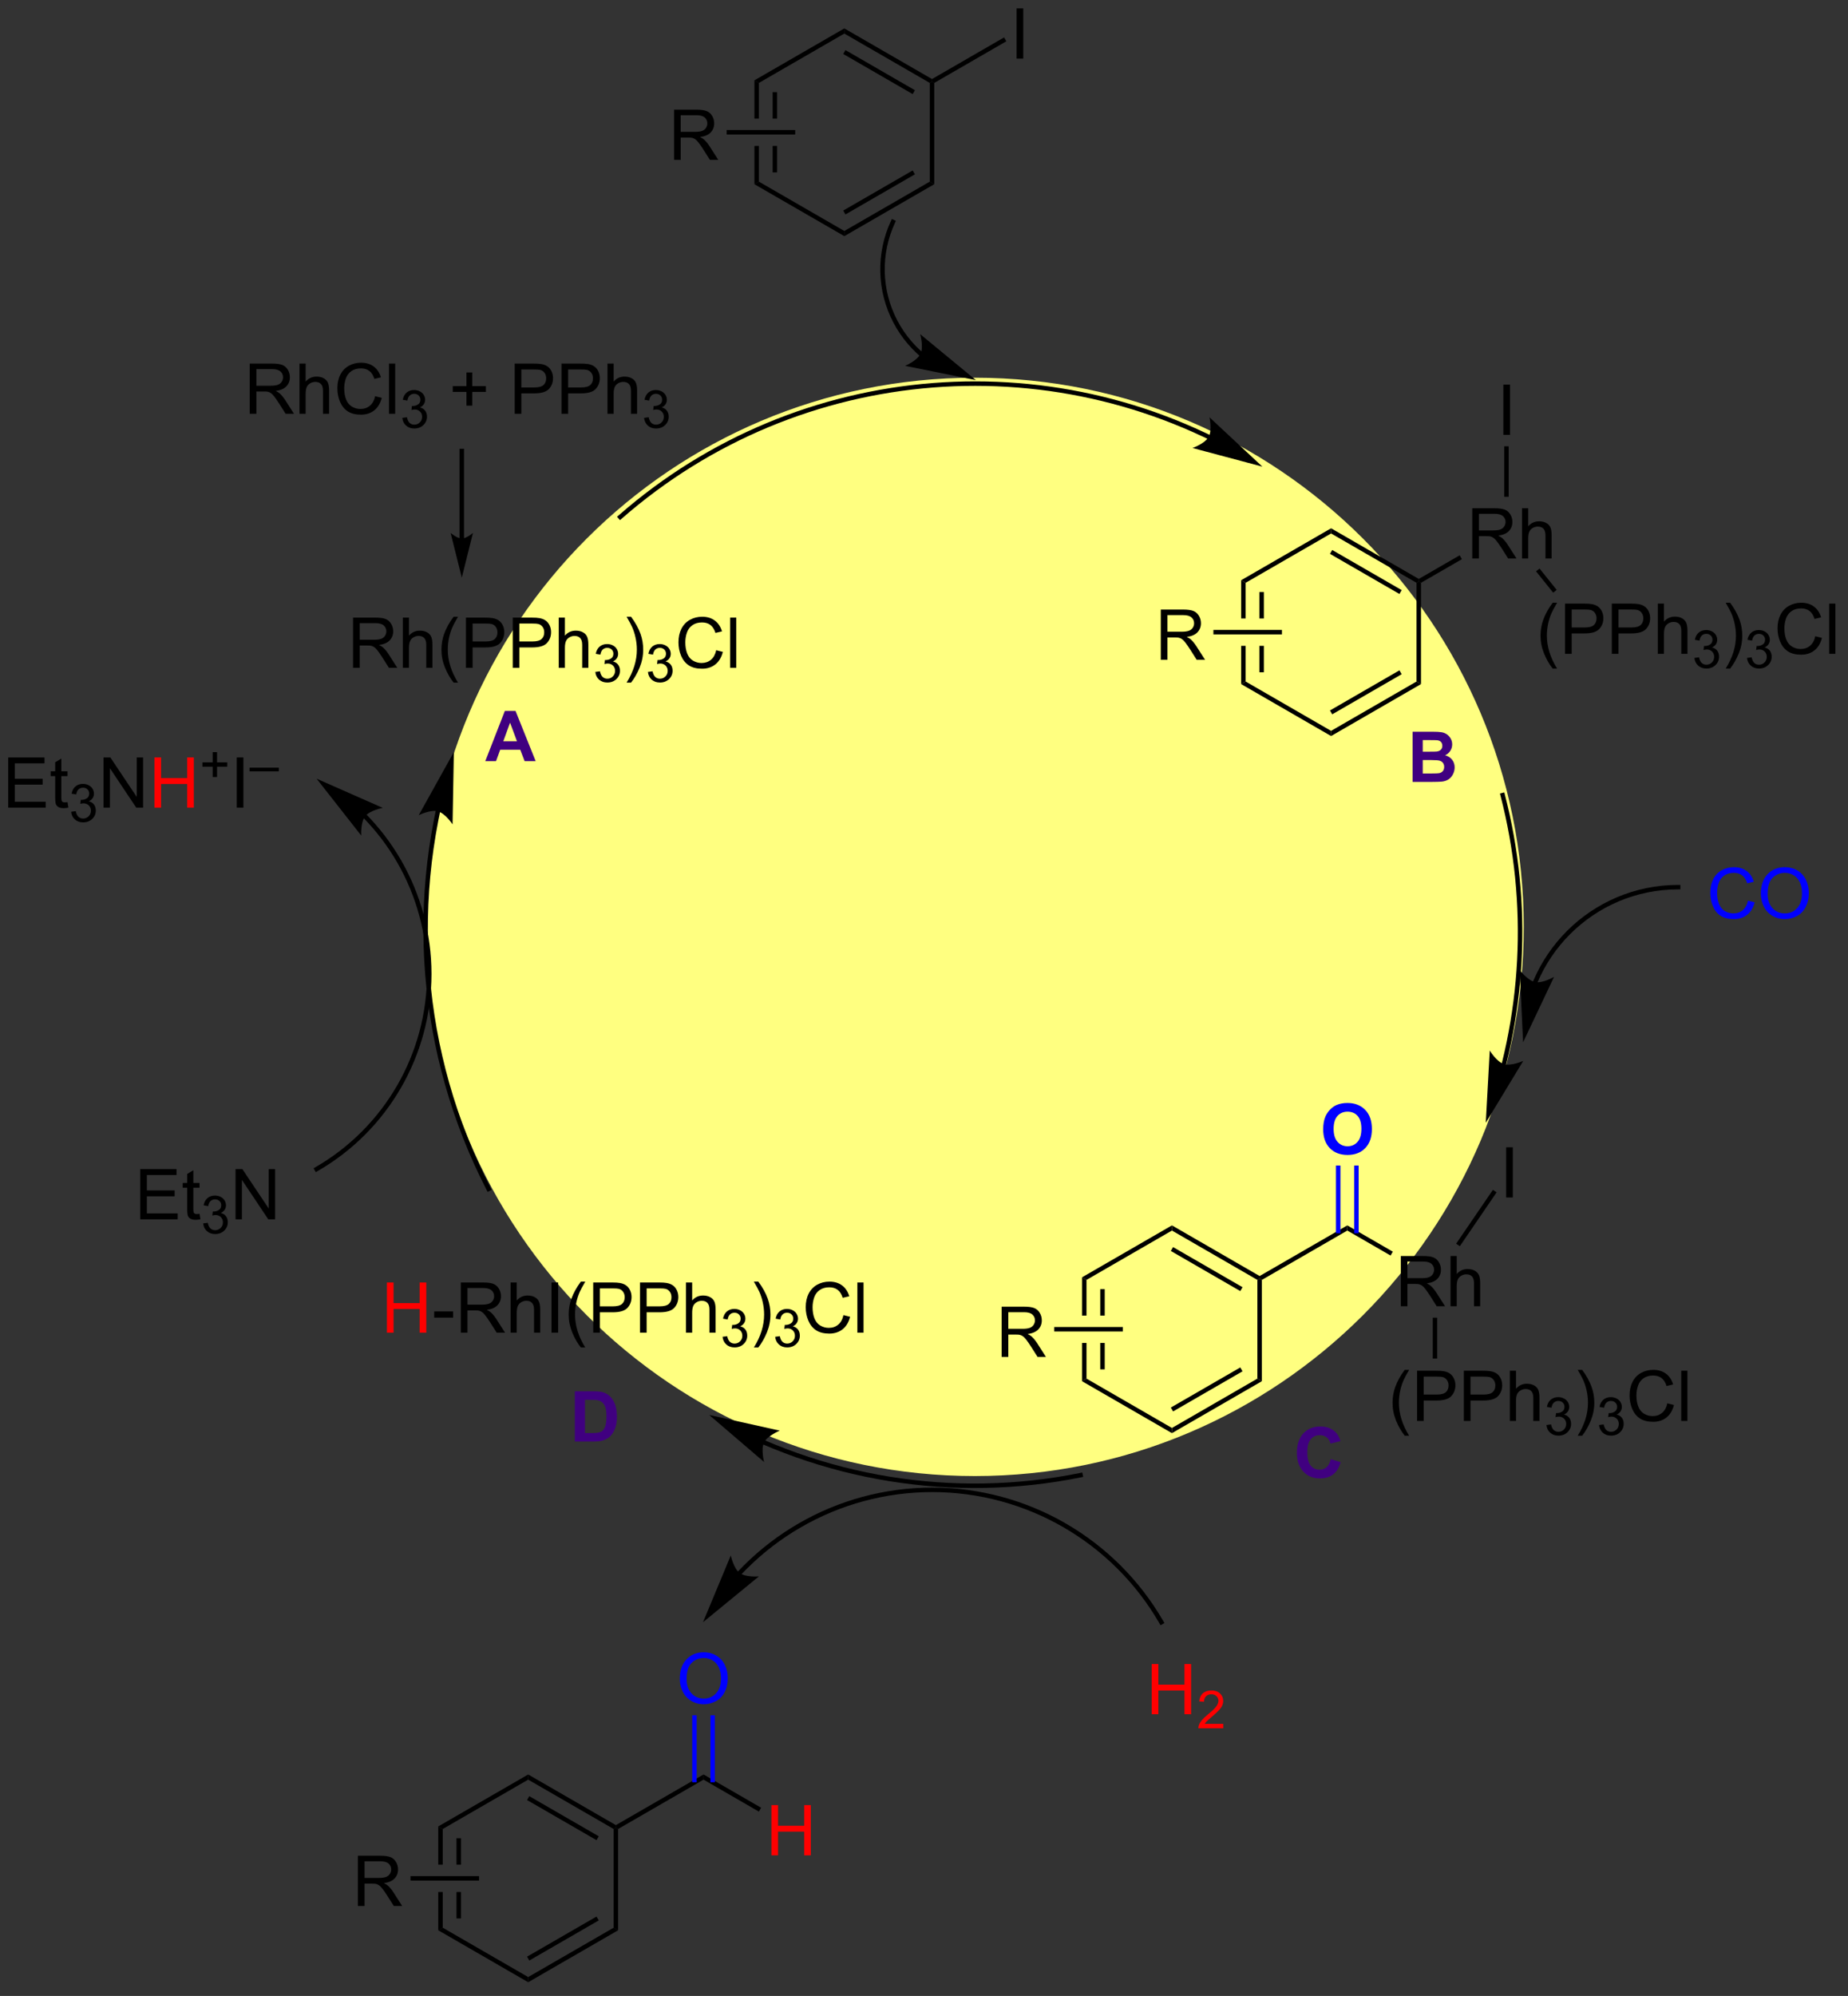 <?xml version="1.0" encoding="UTF-8"?>
<!DOCTYPE svg PUBLIC '-//W3C//DTD SVG 1.0//EN'
          'http://www.w3.org/TR/2001/REC-SVG-20010904/DTD/svg10.dtd'>
<svg stroke-dasharray="none" shape-rendering="auto" xmlns="http://www.w3.org/2000/svg" font-family="'Dialog'" text-rendering="auto" width="289" fill-opacity="1" color-interpolation="auto" color-rendering="auto" preserveAspectRatio="xMidYMid meet" font-size="12px" viewBox="0 0 289 312" fill="black" xmlns:xlink="http://www.w3.org/1999/xlink" stroke="black" image-rendering="auto" stroke-miterlimit="10" stroke-linecap="square" stroke-linejoin="miter" font-style="normal" stroke-width="1" height="312" stroke-dashoffset="0" font-weight="normal" stroke-opacity="1"
><rect x="0" y="0" width="289" height="312" fill="#333333" stroke="none"/><!--Generated by the Batik Graphics2D SVG Generator--><defs id="genericDefs"
  /><g
  ><defs id="defs1"
    ><clipPath clipPathUnits="userSpaceOnUse" id="clipPath1"
      ><path d="M1.284 1.583 L217.662 1.583 L217.662 235.067 L1.284 235.067 L1.284 1.583 Z"
      /></clipPath
      ><clipPath clipPathUnits="userSpaceOnUse" id="clipPath2"
      ><path d="M103.413 47.216 L103.413 274.209 L313.775 274.209 L313.775 47.216 Z"
      /></clipPath
    ></defs
    ><g fill="rgb(255,255,128)" transform="scale(1.333,1.333) translate(-1.284,-1.583) matrix(1.029,0,0,1.029,-105.087,-46.984)" stroke="rgb(255,255,128)"
    ><path d="M214.647 215.271 C180.207 215.271 152.288 187.352 152.288 152.912 C152.288 118.473 180.207 90.554 214.647 90.554 C249.086 90.554 277.005 118.473 277.005 152.912 C277.005 187.352 249.086 215.271 214.647 215.271" stroke="none" clip-path="url(#clipPath2)"
    /></g
    ><g fill="rgb(255,255,128)" stroke-width="0.51" transform="matrix(1.371,0,0,1.371,-141.828,-64.756)" stroke="rgb(255,255,128)"
    ><path fill="none" d="M214.647 215.271 C180.207 215.271 152.288 187.352 152.288 152.912 C152.288 118.473 180.207 90.554 214.647 90.554 C249.086 90.554 277.005 118.473 277.005 152.912 C277.005 187.352 249.086 215.271 214.647 215.271" clip-path="url(#clipPath2)"
    /></g
    ><g fill="blue" transform="matrix(1.371,0,0,1.371,-141.828,-64.756)" stroke="blue"
    ><path d="M302.837 149.92 L303.595 150.11 Q303.358 151.045 302.738 151.537 Q302.118 152.027 301.225 152.027 Q300.298 152.027 299.717 151.649 Q299.139 151.272 298.835 150.558 Q298.533 149.842 298.533 149.022 Q298.533 148.126 298.874 147.462 Q299.217 146.795 299.848 146.449 Q300.478 146.102 301.236 146.102 Q302.095 146.102 302.681 146.54 Q303.267 146.977 303.499 147.772 L302.751 147.946 Q302.553 147.321 302.173 147.037 Q301.796 146.751 301.22 146.751 Q300.561 146.751 300.116 147.068 Q299.673 147.383 299.493 147.917 Q299.314 148.451 299.314 149.016 Q299.314 149.748 299.527 150.292 Q299.741 150.837 300.189 151.107 Q300.639 151.376 301.163 151.376 Q301.798 151.376 302.238 151.008 Q302.681 150.641 302.837 149.92 ZM304.3 149.139 Q304.3 147.712 305.065 146.907 Q305.831 146.1 307.042 146.1 Q307.833 146.1 308.469 146.48 Q309.107 146.857 309.44 147.535 Q309.776 148.212 309.776 149.071 Q309.776 149.943 309.425 150.631 Q309.073 151.318 308.427 151.673 Q307.784 152.027 307.036 152.027 Q306.229 152.027 305.591 151.636 Q304.956 151.243 304.628 150.568 Q304.3 149.891 304.3 149.139 ZM305.081 149.149 Q305.081 150.186 305.635 150.782 Q306.193 151.376 307.034 151.376 Q307.888 151.376 308.44 150.774 Q308.995 150.173 308.995 149.068 Q308.995 148.368 308.758 147.847 Q308.521 147.326 308.065 147.04 Q307.612 146.751 307.044 146.751 Q306.24 146.751 305.659 147.305 Q305.081 147.857 305.081 149.149 Z" stroke="none" clip-path="url(#clipPath2)"
    /></g
    ><g transform="matrix(1.371,0,0,1.371,-141.828,-64.756)"
    ><path d="M143.721 123.377 L143.721 117.65 L146.26 117.65 Q147.026 117.65 147.424 117.804 Q147.823 117.957 148.06 118.348 Q148.299 118.739 148.299 119.213 Q148.299 119.822 147.904 120.241 Q147.51 120.658 146.685 120.77 Q146.987 120.916 147.143 121.056 Q147.474 121.361 147.771 121.817 L148.768 123.377 L147.815 123.377 L147.057 122.184 Q146.724 121.668 146.508 121.395 Q146.294 121.121 146.125 121.012 Q145.956 120.903 145.779 120.861 Q145.651 120.832 145.357 120.832 L144.479 120.832 L144.479 123.377 L143.721 123.377 ZM144.479 120.176 L146.107 120.176 Q146.627 120.176 146.919 120.069 Q147.213 119.963 147.364 119.726 Q147.518 119.489 147.518 119.213 Q147.518 118.806 147.221 118.546 Q146.927 118.283 146.292 118.283 L144.479 118.283 L144.479 120.176 ZM149.397 123.377 L149.397 117.65 L150.1 117.65 L150.1 119.705 Q150.592 119.135 151.342 119.135 Q151.803 119.135 152.142 119.317 Q152.483 119.496 152.629 119.817 Q152.775 120.137 152.775 120.746 L152.775 123.377 L152.071 123.377 L152.071 120.746 Q152.071 120.221 151.842 119.981 Q151.616 119.739 151.196 119.739 Q150.884 119.739 150.608 119.903 Q150.334 120.064 150.217 120.343 Q150.1 120.619 150.1 121.106 L150.1 123.377 L149.397 123.377 ZM155.19 125.062 Q154.607 124.327 154.203 123.343 Q153.802 122.356 153.802 121.301 Q153.802 120.371 154.104 119.52 Q154.456 118.533 155.19 117.551 L155.693 117.551 Q155.221 118.364 155.068 118.713 Q154.831 119.252 154.693 119.838 Q154.526 120.567 154.526 121.306 Q154.526 123.184 155.693 125.062 L155.19 125.062 ZM156.599 123.377 L156.599 117.65 L158.76 117.65 Q159.331 117.65 159.63 117.705 Q160.052 117.775 160.336 117.973 Q160.622 118.168 160.797 118.525 Q160.971 118.879 160.971 119.306 Q160.971 120.036 160.505 120.543 Q160.042 121.049 158.825 121.049 L157.357 121.049 L157.357 123.377 L156.599 123.377 ZM157.357 120.371 L158.838 120.371 Q159.573 120.371 159.88 120.098 Q160.19 119.825 160.19 119.33 Q160.19 118.971 160.008 118.715 Q159.825 118.457 159.529 118.377 Q159.338 118.325 158.823 118.325 L157.357 118.325 L157.357 120.371 ZM161.935 123.377 L161.935 117.65 L164.096 117.65 Q164.667 117.65 164.966 117.705 Q165.388 117.775 165.672 117.973 Q165.958 118.168 166.133 118.525 Q166.307 118.879 166.307 119.306 Q166.307 120.036 165.841 120.543 Q165.377 121.049 164.161 121.049 L162.693 121.049 L162.693 123.377 L161.935 123.377 ZM162.693 120.371 L164.174 120.371 Q164.909 120.371 165.216 120.098 Q165.526 119.825 165.526 119.33 Q165.526 118.971 165.344 118.715 Q165.161 118.457 164.864 118.377 Q164.674 118.325 164.159 118.325 L162.693 118.325 L162.693 120.371 ZM167.182 123.377 L167.182 117.65 L167.885 117.65 L167.885 119.705 Q168.377 119.135 169.127 119.135 Q169.588 119.135 169.927 119.317 Q170.268 119.496 170.414 119.817 Q170.56 120.137 170.56 120.746 L170.56 123.377 L169.857 123.377 L169.857 120.746 Q169.857 120.221 169.627 119.981 Q169.401 119.739 168.982 119.739 Q168.669 119.739 168.393 119.903 Q168.12 120.064 168.002 120.343 Q167.885 120.619 167.885 121.106 L167.885 123.377 L167.182 123.377 Z" stroke="none" clip-path="url(#clipPath2)"
    /></g
    ><g transform="matrix(1.371,0,0,1.371,-141.828,-64.756)"
    ><path d="M171.355 123.842 L171.882 123.772 Q171.974 124.221 172.191 124.418 Q172.409 124.615 172.724 124.615 Q173.095 124.615 173.351 124.358 Q173.609 124.1 173.609 123.719 Q173.609 123.356 173.37 123.121 Q173.134 122.885 172.767 122.885 Q172.618 122.885 172.396 122.944 L172.454 122.481 Q172.507 122.487 172.538 122.487 Q172.876 122.487 173.146 122.311 Q173.415 122.135 173.415 121.768 Q173.415 121.479 173.218 121.289 Q173.023 121.098 172.712 121.098 Q172.404 121.098 172.198 121.291 Q171.993 121.484 171.935 121.871 L171.407 121.778 Q171.505 121.246 171.847 120.955 Q172.191 120.664 172.701 120.664 Q173.052 120.664 173.347 120.815 Q173.644 120.965 173.8 121.227 Q173.956 121.487 173.956 121.779 Q173.956 122.059 173.806 122.287 Q173.657 122.516 173.364 122.65 Q173.745 122.738 173.956 123.016 Q174.167 123.291 174.167 123.707 Q174.167 124.27 173.757 124.662 Q173.347 125.053 172.72 125.053 Q172.155 125.053 171.78 124.717 Q171.407 124.379 171.355 123.842 Z" stroke="none" clip-path="url(#clipPath2)"
    /></g
    ><g transform="matrix(1.371,0,0,1.371,-141.828,-64.756)"
    ><path d="M175.429 125.062 L174.924 125.062 Q176.093 123.184 176.093 121.306 Q176.093 120.572 175.924 119.848 Q175.791 119.262 175.554 118.723 Q175.401 118.371 174.924 117.551 L175.429 117.551 Q176.164 118.533 176.515 119.52 Q176.815 120.371 176.815 121.301 Q176.815 122.356 176.411 123.343 Q176.007 124.327 175.429 125.062 Z" stroke="none" clip-path="url(#clipPath2)"
    /></g
    ><g transform="matrix(1.371,0,0,1.371,-141.828,-64.756)"
    ><path d="M177.356 123.842 L177.883 123.772 Q177.975 124.221 178.192 124.418 Q178.41 124.615 178.725 124.615 Q179.096 124.615 179.352 124.358 Q179.61 124.1 179.61 123.719 Q179.61 123.356 179.371 123.121 Q179.135 122.885 178.768 122.885 Q178.619 122.885 178.397 122.944 L178.455 122.481 Q178.508 122.487 178.539 122.487 Q178.877 122.487 179.147 122.311 Q179.416 122.135 179.416 121.768 Q179.416 121.479 179.219 121.289 Q179.024 121.098 178.713 121.098 Q178.405 121.098 178.199 121.291 Q177.994 121.484 177.936 121.871 L177.408 121.778 Q177.506 121.246 177.848 120.955 Q178.192 120.664 178.701 120.664 Q179.053 120.664 179.348 120.815 Q179.645 120.965 179.801 121.227 Q179.957 121.487 179.957 121.779 Q179.957 122.059 179.807 122.287 Q179.658 122.516 179.365 122.65 Q179.746 122.738 179.957 123.016 Q180.168 123.291 180.168 123.707 Q180.168 124.27 179.758 124.662 Q179.348 125.053 178.721 125.053 Q178.156 125.053 177.781 124.717 Q177.408 124.379 177.356 123.842 Z" stroke="none" clip-path="url(#clipPath2)"
    /></g
    ><g transform="matrix(1.371,0,0,1.371,-141.828,-64.756)"
    ><path d="M185.144 121.369 L185.902 121.559 Q185.665 122.494 185.045 122.986 Q184.425 123.476 183.532 123.476 Q182.605 123.476 182.024 123.098 Q181.446 122.721 181.141 122.007 Q180.839 121.291 180.839 120.471 Q180.839 119.575 181.18 118.911 Q181.524 118.244 182.154 117.897 Q182.785 117.551 183.542 117.551 Q184.402 117.551 184.988 117.989 Q185.573 118.426 185.805 119.221 L185.058 119.395 Q184.86 118.77 184.48 118.486 Q184.102 118.2 183.527 118.2 Q182.868 118.2 182.423 118.517 Q181.98 118.832 181.8 119.366 Q181.62 119.9 181.62 120.465 Q181.62 121.197 181.834 121.741 Q182.048 122.286 182.495 122.556 Q182.946 122.825 183.469 122.825 Q184.105 122.825 184.545 122.457 Q184.988 122.09 185.144 121.369 ZM186.731 123.377 L186.731 117.65 L187.434 117.65 L187.434 123.377 L186.731 123.377 Z" stroke="none" clip-path="url(#clipPath2)"
    /></g
    ><g transform="matrix(1.371,0,0,1.371,-141.828,-64.756)"
    ><path d="M245.024 113.387 L245.024 117.75 L245.534 117.75 L245.534 113.682 L245.024 113.387 ZM247.103 114.734 L247.103 117.75 L247.613 117.75 L247.613 114.734 ZM247.103 120.868 L247.103 123.883 L247.613 123.883 L247.613 120.868 ZM245.024 120.868 L245.024 125.23 L245.534 124.936 L245.534 120.868 Z" stroke="none" clip-path="url(#clipPath2)"
    /></g
    ><g transform="matrix(1.371,0,0,1.371,-141.828,-64.756)"
    ><path d="M245.024 125.23 L245.534 124.936 L255.281 130.563 L255.281 131.152 Z" stroke="none" clip-path="url(#clipPath2)"
    /></g
    ><g transform="matrix(1.371,0,0,1.371,-141.828,-64.756)"
    ><path d="M255.281 131.152 L255.281 130.563 L265.027 124.936 L265.537 125.23 ZM255.408 128.678 L263.331 124.104 L263.076 123.662 L255.153 128.236 Z" stroke="none" clip-path="url(#clipPath2)"
    /></g
    ><g transform="matrix(1.371,0,0,1.371,-141.828,-64.756)"
    ><path d="M265.537 125.23 L265.027 124.936 L265.027 113.682 L265.282 113.534 L265.537 113.682 Z" stroke="none" clip-path="url(#clipPath2)"
    /></g
    ><g transform="matrix(1.371,0,0,1.371,-141.828,-64.756)"
    ><path d="M265.282 113.24 L265.282 113.534 L265.027 113.682 L255.281 108.055 L255.281 107.465 ZM263.331 114.513 L255.408 109.939 L255.153 110.381 L263.076 114.955 Z" stroke="none" clip-path="url(#clipPath2)"
    /></g
    ><g transform="matrix(1.371,0,0,1.371,-141.828,-64.756)"
    ><path d="M255.281 107.465 L255.281 108.055 L245.534 113.682 L245.024 113.387 Z" stroke="none" clip-path="url(#clipPath2)"
    /></g
    ><g transform="matrix(1.371,0,0,1.371,-141.828,-64.756)"
    ><path d="M271.385 110.91 L271.385 105.183 L273.924 105.183 Q274.689 105.183 275.088 105.337 Q275.486 105.491 275.723 105.881 Q275.963 106.272 275.963 106.746 Q275.963 107.355 275.567 107.775 Q275.174 108.191 274.348 108.303 Q274.65 108.449 274.807 108.59 Q275.137 108.894 275.434 109.35 L276.432 110.91 L275.478 110.91 L274.721 109.717 Q274.387 109.202 274.171 108.928 Q273.957 108.655 273.788 108.545 Q273.619 108.436 273.442 108.394 Q273.314 108.366 273.02 108.366 L272.142 108.366 L272.142 110.91 L271.385 110.91 ZM272.142 107.709 L273.77 107.709 Q274.291 107.709 274.582 107.603 Q274.877 107.496 275.028 107.259 Q275.182 107.022 275.182 106.746 Q275.182 106.34 274.885 106.079 Q274.59 105.816 273.955 105.816 L272.142 105.816 L272.142 107.709 ZM277.06 110.91 L277.06 105.183 L277.764 105.183 L277.764 107.238 Q278.256 106.668 279.006 106.668 Q279.467 106.668 279.805 106.85 Q280.146 107.03 280.292 107.35 Q280.438 107.67 280.438 108.28 L280.438 110.91 L279.735 110.91 L279.735 108.28 Q279.735 107.754 279.506 107.514 Q279.279 107.272 278.86 107.272 Q278.547 107.272 278.271 107.436 Q277.998 107.597 277.881 107.876 Q277.764 108.152 277.764 108.639 L277.764 110.91 L277.06 110.91 Z" stroke="none" clip-path="url(#clipPath2)"
    /></g
    ><g transform="matrix(1.371,0,0,1.371,-141.828,-64.756)"
    ><path d="M265.537 113.682 L265.282 113.534 L265.282 113.24 L269.948 110.546 L270.203 110.988 Z" stroke="none" clip-path="url(#clipPath2)"
    /></g
    ><g transform="matrix(1.371,0,0,1.371,-141.828,-64.756)"
    ><path d="M235.858 122.459 L235.858 116.732 L238.397 116.732 Q239.162 116.732 239.561 116.886 Q239.959 117.039 240.196 117.43 Q240.436 117.821 240.436 118.294 Q240.436 118.904 240.04 119.323 Q239.647 119.74 238.821 119.852 Q239.123 119.998 239.28 120.138 Q239.61 120.443 239.907 120.899 L240.905 122.459 L239.951 122.459 L239.194 121.266 Q238.86 120.75 238.644 120.477 Q238.43 120.203 238.261 120.094 Q238.092 119.985 237.915 119.943 Q237.787 119.914 237.493 119.914 L236.615 119.914 L236.615 122.459 L235.858 122.459 ZM236.615 119.258 L238.243 119.258 Q238.764 119.258 239.055 119.151 Q239.35 119.044 239.501 118.808 Q239.655 118.571 239.655 118.294 Q239.655 117.888 239.358 117.628 Q239.063 117.365 238.428 117.365 L236.615 117.365 L236.615 119.258 Z" stroke="none" clip-path="url(#clipPath2)"
    /></g
    ><g transform="matrix(1.371,0,0,1.371,-141.828,-64.756)"
    ><path d="M241.857 119.564 L241.857 119.053 L249.676 119.053 L249.676 119.564 Z" stroke="none" clip-path="url(#clipPath2)"
    /></g
    ><g transform="matrix(1.371,0,0,1.371,-141.828,-64.756)"
    ><path d="M274.931 96.814 L274.931 91.087 L275.689 91.087 L275.689 96.814 L274.931 96.814 Z" stroke="none" clip-path="url(#clipPath2)"
    /></g
    ><g transform="matrix(1.371,0,0,1.371,-141.828,-64.756)"
    ><path d="M275.539 103.872 L275.029 103.872 L275.029 98.118 L275.539 98.118 Z" stroke="none" clip-path="url(#clipPath2)"
    /></g
    ><g transform="matrix(1.371,0,0,1.371,-141.828,-64.756)"
    ><path d="M226.871 192.867 L226.871 197.229 L227.382 197.229 L227.382 193.161 L226.871 192.867 ZM228.95 194.214 L228.95 197.229 L229.46 197.229 L229.46 194.214 ZM228.95 200.347 L228.95 203.363 L229.46 203.363 L229.46 200.347 ZM226.871 200.347 L226.871 204.71 L227.382 204.416 L227.382 200.347 Z" stroke="none" clip-path="url(#clipPath2)"
    /></g
    ><g transform="matrix(1.371,0,0,1.371,-141.828,-64.756)"
    ><path d="M226.871 204.71 L227.382 204.416 L237.128 210.043 L237.128 210.632 Z" stroke="none" clip-path="url(#clipPath2)"
    /></g
    ><g transform="matrix(1.371,0,0,1.371,-141.828,-64.756)"
    ><path d="M237.128 210.632 L237.128 210.043 L246.875 204.416 L247.385 204.71 ZM237.256 208.158 L245.178 203.584 L244.923 203.142 L237.001 207.716 Z" stroke="none" clip-path="url(#clipPath2)"
    /></g
    ><g transform="matrix(1.371,0,0,1.371,-141.828,-64.756)"
    ><path d="M247.385 204.71 L246.875 204.416 L246.875 193.161 L247.13 193.014 L247.385 193.161 Z" stroke="none" clip-path="url(#clipPath2)"
    /></g
    ><g transform="matrix(1.371,0,0,1.371,-141.828,-64.756)"
    ><path d="M247.13 192.72 L247.13 193.014 L246.875 193.161 L237.128 187.534 L237.128 186.945 ZM245.178 193.993 L237.256 189.419 L237.001 189.861 L244.923 194.435 Z" stroke="none" clip-path="url(#clipPath2)"
    /></g
    ><g transform="matrix(1.371,0,0,1.371,-141.828,-64.756)"
    ><path d="M237.128 186.945 L237.128 187.534 L227.382 193.161 L226.871 192.867 Z" stroke="none" clip-path="url(#clipPath2)"
    /></g
    ><g transform="matrix(1.371,0,0,1.371,-141.828,-64.756)"
    ><path d="M247.385 193.161 L247.13 193.014 L247.13 192.72 L257.131 186.945 L257.131 187.534 Z" stroke="none" clip-path="url(#clipPath2)"
    /></g
    ><g transform="matrix(1.371,0,0,1.371,-141.828,-64.756)"
    ><path d="M217.705 201.939 L217.705 196.212 L220.244 196.212 Q221.01 196.212 221.408 196.366 Q221.807 196.519 222.043 196.91 Q222.283 197.3 222.283 197.774 Q222.283 198.384 221.887 198.803 Q221.494 199.22 220.668 199.332 Q220.971 199.478 221.127 199.618 Q221.458 199.923 221.755 200.379 L222.752 201.939 L221.799 201.939 L221.041 200.746 Q220.708 200.23 220.492 199.957 Q220.278 199.683 220.109 199.574 Q219.939 199.465 219.762 199.423 Q219.635 199.394 219.34 199.394 L218.463 199.394 L218.463 201.939 L217.705 201.939 ZM218.463 198.738 L220.09 198.738 Q220.611 198.738 220.903 198.631 Q221.197 198.524 221.348 198.287 Q221.502 198.05 221.502 197.774 Q221.502 197.368 221.205 197.108 Q220.911 196.845 220.275 196.845 L218.463 196.845 L218.463 198.738 Z" stroke="none" clip-path="url(#clipPath2)"
    /></g
    ><g transform="matrix(1.371,0,0,1.371,-141.828,-64.756)"
    ><path d="M223.705 199.044 L223.705 198.533 L231.524 198.533 L231.524 199.044 Z" stroke="none" clip-path="url(#clipPath2)"
    /></g
    ><g transform="matrix(1.371,0,0,1.371,-141.828,-64.756)"
    ><path d="M263.234 196.164 L263.234 190.438 L265.773 190.438 Q266.538 190.438 266.937 190.591 Q267.335 190.745 267.572 191.136 Q267.812 191.526 267.812 192 Q267.812 192.609 267.416 193.029 Q267.023 193.445 266.197 193.557 Q266.499 193.703 266.656 193.844 Q266.986 194.149 267.283 194.604 L268.281 196.164 L267.327 196.164 L266.57 194.971 Q266.236 194.456 266.02 194.182 Q265.807 193.909 265.637 193.799 Q265.468 193.69 265.291 193.649 Q265.163 193.62 264.869 193.62 L263.991 193.62 L263.991 196.164 L263.234 196.164 ZM263.991 192.964 L265.619 192.964 Q266.14 192.964 266.432 192.857 Q266.726 192.75 266.877 192.513 Q267.031 192.276 267.031 192 Q267.031 191.594 266.734 191.333 Q266.439 191.07 265.804 191.07 L263.991 191.07 L263.991 192.964 ZM268.909 196.164 L268.909 190.438 L269.613 190.438 L269.613 192.492 Q270.105 191.922 270.855 191.922 Q271.316 191.922 271.654 192.104 Q271.995 192.284 272.141 192.604 Q272.287 192.924 272.287 193.534 L272.287 196.164 L271.584 196.164 L271.584 193.534 Q271.584 193.008 271.355 192.768 Q271.128 192.526 270.709 192.526 Q270.396 192.526 270.12 192.69 Q269.847 192.852 269.73 193.13 Q269.613 193.406 269.613 193.893 L269.613 196.164 L268.909 196.164 Z" stroke="none" clip-path="url(#clipPath2)"
    /></g
    ><g transform="matrix(1.371,0,0,1.371,-141.828,-64.756)"
    ><path d="M257.131 187.534 L257.131 186.945 L262.32 189.941 L262.065 190.383 Z" stroke="none" clip-path="url(#clipPath2)"
    /></g
    ><g fill="blue" transform="matrix(1.371,0,0,1.371,-141.828,-64.756)" stroke="blue"
    ><path d="M254.38 175.988 Q254.38 175.113 254.641 174.519 Q254.836 174.082 255.174 173.735 Q255.513 173.386 255.914 173.217 Q256.45 172.99 257.148 172.99 Q258.414 172.99 259.174 173.777 Q259.935 174.561 259.935 175.959 Q259.935 177.347 259.18 178.131 Q258.427 178.915 257.164 178.915 Q255.888 178.915 255.133 178.136 Q254.38 177.355 254.38 175.988 ZM255.57 175.949 Q255.57 176.92 256.018 177.423 Q256.469 177.925 257.161 177.925 Q257.851 177.925 258.294 177.428 Q258.739 176.928 258.739 175.933 Q258.739 174.949 258.307 174.464 Q257.875 173.98 257.161 173.98 Q256.445 173.98 256.008 174.47 Q255.57 174.959 255.57 175.949 Z" stroke="none" clip-path="url(#clipPath2)"
    /></g
    ><g fill="blue" transform="matrix(1.371,0,0,1.371,-141.828,-64.756)" stroke="blue"
    ><path d="M258.426 187.84 L258.426 180.126 L257.915 180.126 L257.916 187.84 ZM256.347 187.84 L256.347 180.126 L255.837 180.126 L255.837 187.84 Z" stroke="none" clip-path="url(#clipPath2)"
    /></g
    ><g transform="matrix(1.371,0,0,1.371,-141.828,-64.756)"
    ><path d="M275.253 183.766 L275.253 178.04 L276.011 178.04 L276.011 183.766 L275.253 183.766 Z" stroke="none" clip-path="url(#clipPath2)"
    /></g
    ><g transform="matrix(1.371,0,0,1.371,-141.828,-64.756)"
    ><path d="M269.966 189.32 L269.545 189.032 L273.741 182.892 L274.162 183.18 Z" stroke="none" clip-path="url(#clipPath2)"
    /></g
    ><g transform="matrix(1.371,0,0,1.371,-141.828,-64.756)"
    ><path d="M263.68 210.926 Q263.097 210.192 262.693 209.207 Q262.292 208.22 262.292 207.166 Q262.292 206.236 262.594 205.385 Q262.946 204.398 263.68 203.416 L264.183 203.416 Q263.711 204.228 263.558 204.577 Q263.321 205.116 263.183 205.702 Q263.016 206.431 263.016 207.171 Q263.016 209.049 264.183 210.926 L263.68 210.926 ZM265.089 209.241 L265.089 203.515 L267.25 203.515 Q267.821 203.515 268.12 203.569 Q268.542 203.64 268.826 203.838 Q269.112 204.033 269.287 204.39 Q269.461 204.744 269.461 205.171 Q269.461 205.9 268.995 206.408 Q268.532 206.913 267.315 206.913 L265.847 206.913 L265.847 209.241 L265.089 209.241 ZM265.847 206.236 L267.328 206.236 Q268.063 206.236 268.37 205.963 Q268.68 205.689 268.68 205.194 Q268.68 204.835 268.498 204.58 Q268.315 204.322 268.019 204.241 Q267.828 204.189 267.313 204.189 L265.847 204.189 L265.847 206.236 ZM270.425 209.241 L270.425 203.515 L272.586 203.515 Q273.157 203.515 273.456 203.569 Q273.878 203.64 274.162 203.838 Q274.448 204.033 274.623 204.39 Q274.797 204.744 274.797 205.171 Q274.797 205.9 274.331 206.408 Q273.868 206.913 272.651 206.913 L271.183 206.913 L271.183 209.241 L270.425 209.241 ZM271.183 206.236 L272.664 206.236 Q273.399 206.236 273.706 205.963 Q274.016 205.689 274.016 205.194 Q274.016 204.835 273.834 204.58 Q273.651 204.322 273.354 204.241 Q273.164 204.189 272.649 204.189 L271.183 204.189 L271.183 206.236 ZM275.672 209.241 L275.672 203.515 L276.375 203.515 L276.375 205.569 Q276.868 204.999 277.618 204.999 Q278.078 204.999 278.417 205.181 Q278.758 205.361 278.904 205.681 Q279.05 206.002 279.05 206.611 L279.05 209.241 L278.347 209.241 L278.347 206.611 Q278.347 206.085 278.118 205.845 Q277.891 205.603 277.472 205.603 Q277.159 205.603 276.883 205.767 Q276.61 205.929 276.493 206.207 Q276.375 206.483 276.375 206.97 L276.375 209.241 L275.672 209.241 Z" stroke="none" clip-path="url(#clipPath2)"
    /></g
    ><g transform="matrix(1.371,0,0,1.371,-141.828,-64.756)"
    ><path d="M279.845 209.707 L280.372 209.636 Q280.464 210.085 280.681 210.283 Q280.899 210.48 281.214 210.48 Q281.585 210.48 281.841 210.222 Q282.099 209.964 282.099 209.584 Q282.099 209.22 281.86 208.986 Q281.624 208.75 281.257 208.75 Q281.108 208.75 280.886 208.808 L280.944 208.345 Q280.997 208.351 281.028 208.351 Q281.366 208.351 281.636 208.175 Q281.905 208 281.905 207.632 Q281.905 207.343 281.708 207.154 Q281.513 206.963 281.202 206.963 Q280.894 206.963 280.688 207.156 Q280.483 207.349 280.425 207.736 L279.897 207.642 Q279.995 207.111 280.337 206.82 Q280.681 206.529 281.19 206.529 Q281.542 206.529 281.837 206.679 Q282.134 206.83 282.29 207.091 Q282.446 207.351 282.446 207.644 Q282.446 207.923 282.296 208.152 Q282.147 208.381 281.854 208.515 Q282.235 208.603 282.446 208.881 Q282.657 209.156 282.657 209.572 Q282.657 210.134 282.247 210.527 Q281.837 210.918 281.21 210.918 Q280.646 210.918 280.271 210.582 Q279.897 210.244 279.845 209.707 Z" stroke="none" clip-path="url(#clipPath2)"
    /></g
    ><g transform="matrix(1.371,0,0,1.371,-141.828,-64.756)"
    ><path d="M283.919 210.926 L283.414 210.926 Q284.583 209.049 284.583 207.171 Q284.583 206.437 284.414 205.713 Q284.281 205.127 284.044 204.588 Q283.891 204.236 283.414 203.416 L283.919 203.416 Q284.654 204.398 285.005 205.385 Q285.305 206.236 285.305 207.166 Q285.305 208.22 284.901 209.207 Q284.497 210.192 283.919 210.926 Z" stroke="none" clip-path="url(#clipPath2)"
    /></g
    ><g transform="matrix(1.371,0,0,1.371,-141.828,-64.756)"
    ><path d="M285.846 209.707 L286.373 209.636 Q286.465 210.085 286.682 210.283 Q286.901 210.48 287.215 210.48 Q287.586 210.48 287.842 210.222 Q288.1 209.964 288.1 209.584 Q288.1 209.22 287.861 208.986 Q287.625 208.75 287.258 208.75 Q287.109 208.75 286.887 208.808 L286.945 208.345 Q286.998 208.351 287.029 208.351 Q287.367 208.351 287.637 208.175 Q287.906 208 287.906 207.632 Q287.906 207.343 287.709 207.154 Q287.514 206.963 287.203 206.963 Q286.895 206.963 286.69 207.156 Q286.484 207.349 286.426 207.736 L285.899 207.642 Q285.996 207.111 286.338 206.82 Q286.682 206.529 287.192 206.529 Q287.543 206.529 287.838 206.679 Q288.135 206.83 288.291 207.091 Q288.447 207.351 288.447 207.644 Q288.447 207.923 288.297 208.152 Q288.149 208.381 287.856 208.515 Q288.236 208.603 288.447 208.881 Q288.658 209.156 288.658 209.572 Q288.658 210.134 288.248 210.527 Q287.838 210.918 287.211 210.918 Q286.647 210.918 286.272 210.582 Q285.899 210.244 285.846 209.707 Z" stroke="none" clip-path="url(#clipPath2)"
    /></g
    ><g transform="matrix(1.371,0,0,1.371,-141.828,-64.756)"
    ><path d="M293.634 207.233 L294.392 207.424 Q294.155 208.358 293.535 208.851 Q292.915 209.34 292.022 209.34 Q291.095 209.34 290.514 208.963 Q289.936 208.585 289.631 207.871 Q289.329 207.155 289.329 206.335 Q289.329 205.439 289.67 204.775 Q290.014 204.108 290.644 203.762 Q291.274 203.416 292.032 203.416 Q292.892 203.416 293.478 203.853 Q294.063 204.291 294.295 205.085 L293.548 205.26 Q293.35 204.635 292.97 204.351 Q292.592 204.064 292.017 204.064 Q291.358 204.064 290.913 204.382 Q290.47 204.697 290.29 205.231 Q290.11 205.765 290.11 206.33 Q290.11 207.062 290.324 207.606 Q290.538 208.15 290.985 208.421 Q291.436 208.689 291.959 208.689 Q292.595 208.689 293.035 208.322 Q293.478 207.955 293.634 207.233 ZM295.221 209.241 L295.221 203.515 L295.924 203.515 L295.924 209.241 L295.221 209.241 Z" stroke="none" clip-path="url(#clipPath2)"
    /></g
    ><g transform="matrix(1.371,0,0,1.371,-141.828,-64.756)"
    ><path d="M266.878 197.468 L267.388 197.468 L267.388 202.132 L266.878 202.132 Z" stroke="none" clip-path="url(#clipPath2)"
    /></g
    ><g transform="matrix(1.371,0,0,1.371,-141.828,-64.756)"
    ><path d="M153.441 255.472 L153.441 259.834 L153.951 259.834 L153.951 255.766 L153.441 255.472 ZM155.519 256.819 L155.519 259.834 L156.03 259.834 L156.03 256.819 ZM155.519 262.952 L155.519 265.967 L156.03 265.967 L156.03 262.952 ZM153.441 262.952 L153.441 267.315 L153.951 267.02 L153.951 262.952 Z" stroke="none" clip-path="url(#clipPath2)"
    /></g
    ><g transform="matrix(1.371,0,0,1.371,-141.828,-64.756)"
    ><path d="M153.441 267.315 L153.951 267.02 L163.697 272.647 L163.697 273.237 Z" stroke="none" clip-path="url(#clipPath2)"
    /></g
    ><g transform="matrix(1.371,0,0,1.371,-141.828,-64.756)"
    ><path d="M163.697 273.237 L163.697 272.647 L173.444 267.02 L173.954 267.315 ZM163.825 270.763 L171.748 266.188 L171.492 265.747 L163.57 270.321 Z" stroke="none" clip-path="url(#clipPath2)"
    /></g
    ><g transform="matrix(1.371,0,0,1.371,-141.828,-64.756)"
    ><path d="M173.954 267.315 L173.444 267.02 L173.444 255.766 L173.699 255.619 L173.954 255.766 Z" stroke="none" clip-path="url(#clipPath2)"
    /></g
    ><g transform="matrix(1.371,0,0,1.371,-141.828,-64.756)"
    ><path d="M173.699 255.324 L173.699 255.619 L173.444 255.766 L163.697 250.139 L163.697 249.55 ZM171.748 256.598 L163.825 252.024 L163.57 252.466 L171.492 257.04 Z" stroke="none" clip-path="url(#clipPath2)"
    /></g
    ><g transform="matrix(1.371,0,0,1.371,-141.828,-64.756)"
    ><path d="M163.697 249.55 L163.697 250.139 L153.951 255.766 L153.441 255.472 Z" stroke="none" clip-path="url(#clipPath2)"
    /></g
    ><g transform="matrix(1.371,0,0,1.371,-141.828,-64.756)"
    ><path d="M173.954 255.766 L173.699 255.619 L173.699 255.324 L183.7 249.55 L183.7 250.139 Z" stroke="none" clip-path="url(#clipPath2)"
    /></g
    ><g transform="matrix(1.371,0,0,1.371,-141.828,-64.756)"
    ><path d="M144.274 264.543 L144.274 258.817 L146.813 258.817 Q147.579 258.817 147.977 258.97 Q148.376 259.124 148.613 259.515 Q148.852 259.905 148.852 260.379 Q148.852 260.989 148.456 261.408 Q148.063 261.825 147.238 261.937 Q147.54 262.082 147.696 262.223 Q148.027 262.528 148.324 262.983 L149.321 264.543 L148.368 264.543 L147.61 263.351 Q147.277 262.835 147.061 262.562 Q146.847 262.288 146.678 262.179 Q146.508 262.069 146.331 262.028 Q146.204 261.999 145.91 261.999 L145.032 261.999 L145.032 264.543 L144.274 264.543 ZM145.032 261.343 L146.66 261.343 Q147.18 261.343 147.472 261.236 Q147.766 261.129 147.917 260.892 Q148.071 260.655 148.071 260.379 Q148.071 259.973 147.774 259.713 Q147.48 259.45 146.844 259.45 L145.032 259.45 L145.032 261.343 Z" stroke="none" clip-path="url(#clipPath2)"
    /></g
    ><g transform="matrix(1.371,0,0,1.371,-141.828,-64.756)"
    ><path d="M150.274 261.648 L150.274 261.138 L158.093 261.138 L158.093 261.648 Z" stroke="none" clip-path="url(#clipPath2)"
    /></g
    ><g fill="red" transform="matrix(1.371,0,0,1.371,-141.828,-64.756)" stroke="red"
    ><path d="M191.442 258.769 L191.442 253.042 L192.2 253.042 L192.2 255.394 L195.177 255.394 L195.177 253.042 L195.935 253.042 L195.935 258.769 L195.177 258.769 L195.177 256.068 L192.2 256.068 L192.2 258.769 L191.442 258.769 Z" stroke="none" clip-path="url(#clipPath2)"
    /></g
    ><g transform="matrix(1.371,0,0,1.371,-141.828,-64.756)"
    ><path d="M183.7 250.139 L183.7 249.55 L190.266 253.341 L190.011 253.783 Z" stroke="none" clip-path="url(#clipPath2)"
    /></g
    ><g fill="blue" transform="matrix(1.371,0,0,1.371,-141.828,-64.756)" stroke="blue"
    ><path d="M180.988 238.657 Q180.988 237.23 181.754 236.425 Q182.519 235.618 183.73 235.618 Q184.522 235.618 185.157 235.998 Q185.796 236.375 186.129 237.053 Q186.465 237.73 186.465 238.589 Q186.465 239.461 186.113 240.149 Q185.762 240.836 185.116 241.191 Q184.473 241.545 183.725 241.545 Q182.918 241.545 182.28 241.154 Q181.644 240.761 181.316 240.086 Q180.988 239.409 180.988 238.657 ZM181.769 238.667 Q181.769 239.704 182.324 240.3 Q182.881 240.894 183.723 240.894 Q184.577 240.894 185.129 240.292 Q185.684 239.691 185.684 238.586 Q185.684 237.886 185.447 237.365 Q185.21 236.844 184.754 236.558 Q184.301 236.269 183.733 236.269 Q182.928 236.269 182.348 236.823 Q181.769 237.375 181.769 238.667 Z" stroke="none" clip-path="url(#clipPath2)"
    /></g
    ><g fill="blue" transform="matrix(1.371,0,0,1.371,-141.828,-64.756)" stroke="blue"
    ><path d="M184.995 250.445 L184.995 242.801 L184.484 242.801 L184.484 250.445 ZM182.916 250.445 L182.916 242.801 L182.406 242.801 L182.406 250.445 Z" stroke="none" clip-path="url(#clipPath2)"
    /></g
    ><g fill="red" transform="matrix(1.371,0,0,1.371,-141.828,-64.756)" stroke="red"
    ><path d="M147.583 199.182 L147.583 193.456 L148.341 193.456 L148.341 195.807 L151.317 195.807 L151.317 193.456 L152.075 193.456 L152.075 199.182 L151.317 199.182 L151.317 196.482 L148.341 196.482 L148.341 199.182 L147.583 199.182 Z" stroke="none" clip-path="url(#clipPath2)"
    /></g
    ><g transform="matrix(1.371,0,0,1.371,-141.828,-64.756)"
    ><path d="M152.975 197.464 L152.975 196.755 L155.134 196.755 L155.134 197.464 L152.975 197.464 ZM156.014 199.182 L156.014 193.456 L158.553 193.456 Q159.319 193.456 159.717 193.609 Q160.116 193.763 160.353 194.154 Q160.592 194.544 160.592 195.018 Q160.592 195.628 160.196 196.047 Q159.803 196.464 158.978 196.576 Q159.28 196.721 159.436 196.862 Q159.767 197.167 160.064 197.623 L161.061 199.182 L160.108 199.182 L159.35 197.99 Q159.017 197.474 158.8 197.201 Q158.587 196.927 158.418 196.818 Q158.248 196.708 158.071 196.667 Q157.944 196.638 157.649 196.638 L156.772 196.638 L156.772 199.182 L156.014 199.182 ZM156.772 195.982 L158.399 195.982 Q158.92 195.982 159.212 195.875 Q159.506 195.768 159.657 195.531 Q159.811 195.294 159.811 195.018 Q159.811 194.612 159.514 194.352 Q159.22 194.089 158.584 194.089 L156.772 194.089 L156.772 195.982 ZM161.69 199.182 L161.69 193.456 L162.393 193.456 L162.393 195.511 Q162.885 194.94 163.635 194.94 Q164.096 194.94 164.435 195.123 Q164.776 195.302 164.922 195.623 Q165.067 195.943 165.067 196.552 L165.067 199.182 L164.364 199.182 L164.364 196.552 Q164.364 196.026 164.135 195.787 Q163.909 195.544 163.489 195.544 Q163.177 195.544 162.901 195.708 Q162.627 195.87 162.51 196.149 Q162.393 196.425 162.393 196.912 L162.393 199.182 L161.69 199.182 ZM166.358 199.182 L166.358 193.456 L167.116 193.456 L167.116 199.182 L166.358 199.182 ZM169.706 200.867 Q169.122 200.133 168.719 199.149 Q168.317 198.162 168.317 197.107 Q168.317 196.177 168.619 195.326 Q168.971 194.339 169.706 193.357 L170.208 193.357 Q169.737 194.169 169.583 194.518 Q169.346 195.057 169.208 195.643 Q169.041 196.373 169.041 197.112 Q169.041 198.99 170.208 200.867 L169.706 200.867 ZM171.114 199.182 L171.114 193.456 L173.276 193.456 Q173.846 193.456 174.146 193.511 Q174.567 193.581 174.851 193.779 Q175.138 193.974 175.312 194.331 Q175.487 194.685 175.487 195.112 Q175.487 195.841 175.021 196.349 Q174.557 196.854 173.341 196.854 L171.872 196.854 L171.872 199.182 L171.114 199.182 ZM171.872 196.177 L173.354 196.177 Q174.088 196.177 174.396 195.904 Q174.706 195.63 174.706 195.136 Q174.706 194.776 174.523 194.521 Q174.341 194.263 174.044 194.182 Q173.854 194.13 173.338 194.13 L171.872 194.13 L171.872 196.177 ZM176.45 199.182 L176.45 193.456 L178.612 193.456 Q179.182 193.456 179.482 193.511 Q179.903 193.581 180.187 193.779 Q180.474 193.974 180.648 194.331 Q180.823 194.685 180.823 195.112 Q180.823 195.841 180.357 196.349 Q179.893 196.854 178.677 196.854 L177.208 196.854 L177.208 199.182 L176.45 199.182 ZM177.208 196.177 L178.69 196.177 Q179.424 196.177 179.732 195.904 Q180.041 195.63 180.041 195.136 Q180.041 194.776 179.859 194.521 Q179.677 194.263 179.38 194.182 Q179.19 194.13 178.674 194.13 L177.208 194.13 L177.208 196.177 ZM181.698 199.182 L181.698 193.456 L182.401 193.456 L182.401 195.511 Q182.893 194.94 183.643 194.94 Q184.104 194.94 184.442 195.123 Q184.784 195.302 184.929 195.623 Q185.075 195.943 185.075 196.552 L185.075 199.182 L184.372 199.182 L184.372 196.552 Q184.372 196.026 184.143 195.787 Q183.916 195.544 183.497 195.544 Q183.185 195.544 182.909 195.708 Q182.635 195.87 182.518 196.149 Q182.401 196.425 182.401 196.912 L182.401 199.182 L181.698 199.182 Z" stroke="none" clip-path="url(#clipPath2)"
    /></g
    ><g transform="matrix(1.371,0,0,1.371,-141.828,-64.756)"
    ><path d="M185.87 199.648 L186.398 199.577 Q186.489 200.026 186.706 200.224 Q186.925 200.421 187.239 200.421 Q187.611 200.421 187.866 200.163 Q188.124 199.905 188.124 199.525 Q188.124 199.161 187.886 198.927 Q187.65 198.691 187.282 198.691 Q187.134 198.691 186.911 198.749 L186.97 198.286 Q187.023 198.292 187.054 198.292 Q187.392 198.292 187.661 198.116 Q187.931 197.941 187.931 197.573 Q187.931 197.284 187.733 197.095 Q187.538 196.904 187.228 196.904 Q186.919 196.904 186.714 197.097 Q186.509 197.29 186.45 197.677 L185.923 197.583 Q186.021 197.052 186.362 196.761 Q186.706 196.47 187.216 196.47 Q187.567 196.47 187.862 196.62 Q188.159 196.771 188.316 197.032 Q188.472 197.292 188.472 197.585 Q188.472 197.864 188.321 198.093 Q188.173 198.321 187.88 198.456 Q188.261 198.544 188.472 198.821 Q188.683 199.097 188.683 199.513 Q188.683 200.075 188.273 200.468 Q187.862 200.859 187.236 200.859 Q186.671 200.859 186.296 200.523 Q185.923 200.185 185.87 199.648 Z" stroke="none" clip-path="url(#clipPath2)"
    /></g
    ><g transform="matrix(1.371,0,0,1.371,-141.828,-64.756)"
    ><path d="M189.945 200.867 L189.44 200.867 Q190.609 198.99 190.609 197.112 Q190.609 196.378 190.44 195.654 Q190.307 195.068 190.07 194.529 Q189.916 194.177 189.44 193.357 L189.945 193.357 Q190.679 194.339 191.031 195.326 Q191.33 196.177 191.33 197.107 Q191.33 198.162 190.927 199.149 Q190.523 200.133 189.945 200.867 Z" stroke="none" clip-path="url(#clipPath2)"
    /></g
    ><g transform="matrix(1.371,0,0,1.371,-141.828,-64.756)"
    ><path d="M191.871 199.648 L192.399 199.577 Q192.49 200.026 192.707 200.224 Q192.926 200.421 193.24 200.421 Q193.611 200.421 193.867 200.163 Q194.125 199.905 194.125 199.525 Q194.125 199.161 193.887 198.927 Q193.65 198.691 193.283 198.691 Q193.135 198.691 192.912 198.749 L192.971 198.286 Q193.024 198.292 193.055 198.292 Q193.393 198.292 193.662 198.116 Q193.932 197.941 193.932 197.573 Q193.932 197.284 193.734 197.095 Q193.539 196.904 193.229 196.904 Q192.92 196.904 192.715 197.097 Q192.51 197.29 192.451 197.677 L191.924 197.583 Q192.022 197.052 192.363 196.761 Q192.707 196.47 193.217 196.47 Q193.568 196.47 193.863 196.62 Q194.16 196.771 194.316 197.032 Q194.473 197.292 194.473 197.585 Q194.473 197.864 194.322 198.093 Q194.174 198.321 193.881 198.456 Q194.262 198.544 194.473 198.821 Q194.684 199.097 194.684 199.513 Q194.684 200.075 194.274 200.468 Q193.863 200.859 193.236 200.859 Q192.672 200.859 192.297 200.523 Q191.924 200.185 191.871 199.648 Z" stroke="none" clip-path="url(#clipPath2)"
    /></g
    ><g transform="matrix(1.371,0,0,1.371,-141.828,-64.756)"
    ><path d="M199.659 197.175 L200.417 197.365 Q200.18 198.3 199.56 198.792 Q198.94 199.281 198.047 199.281 Q197.12 199.281 196.539 198.904 Q195.961 198.526 195.657 197.813 Q195.355 197.096 195.355 196.276 Q195.355 195.38 195.696 194.716 Q196.039 194.05 196.67 193.703 Q197.3 193.357 198.058 193.357 Q198.917 193.357 199.503 193.794 Q200.089 194.232 200.321 195.026 L199.573 195.201 Q199.375 194.576 198.995 194.292 Q198.618 194.005 198.042 194.005 Q197.383 194.005 196.938 194.323 Q196.495 194.638 196.315 195.172 Q196.136 195.706 196.136 196.271 Q196.136 197.003 196.349 197.547 Q196.563 198.091 197.011 198.362 Q197.461 198.63 197.985 198.63 Q198.62 198.63 199.06 198.263 Q199.503 197.896 199.659 197.175 ZM201.246 199.182 L201.246 193.456 L201.95 193.456 L201.95 199.182 L201.246 199.182 Z" stroke="none" clip-path="url(#clipPath2)"
    /></g
    ><g transform="matrix(1.371,0,0,1.371,-141.828,-64.756)"
    ><path d="M280.559 123.464 Q279.976 122.73 279.572 121.745 Q279.171 120.758 279.171 119.704 Q279.171 118.774 279.473 117.922 Q279.824 116.936 280.559 115.954 L281.061 115.954 Q280.59 116.766 280.436 117.115 Q280.199 117.654 280.061 118.24 Q279.895 118.969 279.895 119.709 Q279.895 121.587 281.061 123.464 L280.559 123.464 ZM281.968 121.779 L281.968 116.053 L284.129 116.053 Q284.699 116.053 284.999 116.107 Q285.421 116.178 285.705 116.376 Q285.991 116.571 286.166 116.928 Q286.34 117.282 286.34 117.709 Q286.34 118.438 285.874 118.946 Q285.41 119.451 284.194 119.451 L282.726 119.451 L282.726 121.779 L281.968 121.779 ZM282.726 118.774 L284.207 118.774 Q284.942 118.774 285.249 118.501 Q285.559 118.227 285.559 117.732 Q285.559 117.373 285.377 117.118 Q285.194 116.86 284.897 116.779 Q284.707 116.727 284.192 116.727 L282.726 116.727 L282.726 118.774 ZM287.304 121.779 L287.304 116.053 L289.465 116.053 Q290.035 116.053 290.335 116.107 Q290.757 116.178 291.041 116.376 Q291.327 116.571 291.502 116.928 Q291.676 117.282 291.676 117.709 Q291.676 118.438 291.21 118.946 Q290.746 119.451 289.53 119.451 L288.061 119.451 L288.061 121.779 L287.304 121.779 ZM288.061 118.774 L289.543 118.774 Q290.278 118.774 290.585 118.501 Q290.895 118.227 290.895 117.732 Q290.895 117.373 290.712 117.118 Q290.53 116.86 290.233 116.779 Q290.043 116.727 289.528 116.727 L288.061 116.727 L288.061 118.774 ZM292.551 121.779 L292.551 116.053 L293.254 116.053 L293.254 118.107 Q293.746 117.537 294.496 117.537 Q294.957 117.537 295.296 117.719 Q295.637 117.899 295.783 118.219 Q295.929 118.54 295.929 119.149 L295.929 121.779 L295.226 121.779 L295.226 119.149 Q295.226 118.623 294.996 118.383 Q294.77 118.141 294.351 118.141 Q294.038 118.141 293.762 118.305 Q293.488 118.467 293.371 118.745 Q293.254 119.022 293.254 119.508 L293.254 121.779 L292.551 121.779 Z" stroke="none" clip-path="url(#clipPath2)"
    /></g
    ><g transform="matrix(1.371,0,0,1.371,-141.828,-64.756)"
    ><path d="M296.724 122.245 L297.251 122.174 Q297.343 122.623 297.56 122.821 Q297.778 123.018 298.093 123.018 Q298.464 123.018 298.72 122.76 Q298.977 122.502 298.977 122.121 Q298.977 121.758 298.739 121.524 Q298.503 121.287 298.136 121.287 Q297.987 121.287 297.765 121.346 L297.823 120.883 Q297.876 120.889 297.907 120.889 Q298.245 120.889 298.515 120.713 Q298.784 120.537 298.784 120.17 Q298.784 119.881 298.587 119.692 Q298.392 119.5 298.081 119.5 Q297.772 119.5 297.567 119.694 Q297.362 119.887 297.304 120.274 L296.776 120.18 Q296.874 119.649 297.216 119.358 Q297.56 119.067 298.069 119.067 Q298.421 119.067 298.716 119.217 Q299.013 119.368 299.169 119.629 Q299.325 119.889 299.325 120.182 Q299.325 120.461 299.175 120.69 Q299.026 120.918 298.733 121.053 Q299.114 121.141 299.325 121.418 Q299.536 121.694 299.536 122.11 Q299.536 122.672 299.126 123.065 Q298.716 123.456 298.089 123.456 Q297.524 123.456 297.149 123.12 Q296.776 122.782 296.724 122.245 Z" stroke="none" clip-path="url(#clipPath2)"
    /></g
    ><g transform="matrix(1.371,0,0,1.371,-141.828,-64.756)"
    ><path d="M300.798 123.464 L300.293 123.464 Q301.462 121.587 301.462 119.709 Q301.462 118.975 301.293 118.251 Q301.16 117.665 300.923 117.126 Q300.769 116.774 300.293 115.954 L300.798 115.954 Q301.533 116.936 301.884 117.922 Q302.183 118.774 302.183 119.704 Q302.183 120.758 301.78 121.745 Q301.376 122.73 300.798 123.464 Z" stroke="none" clip-path="url(#clipPath2)"
    /></g
    ><g transform="matrix(1.371,0,0,1.371,-141.828,-64.756)"
    ><path d="M302.724 122.245 L303.252 122.174 Q303.344 122.623 303.56 122.821 Q303.779 123.018 304.094 123.018 Q304.465 123.018 304.721 122.76 Q304.978 122.502 304.978 122.121 Q304.978 121.758 304.74 121.524 Q304.504 121.287 304.137 121.287 Q303.988 121.287 303.766 121.346 L303.824 120.883 Q303.877 120.889 303.908 120.889 Q304.246 120.889 304.516 120.713 Q304.785 120.537 304.785 120.17 Q304.785 119.881 304.588 119.692 Q304.392 119.5 304.082 119.5 Q303.773 119.5 303.568 119.694 Q303.363 119.887 303.305 120.274 L302.777 120.18 Q302.875 119.649 303.217 119.358 Q303.56 119.067 304.07 119.067 Q304.422 119.067 304.717 119.217 Q305.014 119.368 305.17 119.629 Q305.326 119.889 305.326 120.182 Q305.326 120.461 305.176 120.69 Q305.027 120.918 304.734 121.053 Q305.115 121.141 305.326 121.418 Q305.537 121.694 305.537 122.11 Q305.537 122.672 305.127 123.065 Q304.717 123.456 304.09 123.456 Q303.525 123.456 303.15 123.12 Q302.777 122.782 302.724 122.245 Z" stroke="none" clip-path="url(#clipPath2)"
    /></g
    ><g transform="matrix(1.371,0,0,1.371,-141.828,-64.756)"
    ><path d="M310.513 119.772 L311.27 119.962 Q311.034 120.897 310.414 121.389 Q309.794 121.878 308.901 121.878 Q307.974 121.878 307.393 121.501 Q306.815 121.123 306.51 120.409 Q306.208 119.693 306.208 118.873 Q306.208 117.977 306.549 117.313 Q306.893 116.647 307.523 116.3 Q308.153 115.954 308.911 115.954 Q309.77 115.954 310.356 116.391 Q310.942 116.829 311.174 117.623 L310.427 117.797 Q310.229 117.172 309.849 116.889 Q309.471 116.602 308.895 116.602 Q308.237 116.602 307.791 116.92 Q307.349 117.235 307.169 117.769 Q306.989 118.303 306.989 118.868 Q306.989 119.6 307.203 120.144 Q307.416 120.688 307.864 120.959 Q308.315 121.227 308.838 121.227 Q309.474 121.227 309.914 120.86 Q310.356 120.493 310.513 119.772 ZM312.1 121.779 L312.1 116.053 L312.803 116.053 L312.803 121.779 L312.1 121.779 Z" stroke="none" clip-path="url(#clipPath2)"
    /></g
    ><g transform="matrix(1.371,0,0,1.371,-141.828,-64.756)"
    ><path d="M278.661 112.374 L279.059 112.054 L281.013 114.487 L280.615 114.807 Z" stroke="none" clip-path="url(#clipPath2)"
    /></g
    ><g transform="matrix(1.371,0,0,1.371,-141.828,-64.756)"
    ><path d="M104.385 139.32 L104.385 133.594 L108.526 133.594 L108.526 134.268 L105.143 134.268 L105.143 136.023 L108.312 136.023 L108.312 136.695 L105.143 136.695 L105.143 138.643 L108.659 138.643 L108.659 139.32 L104.385 139.32 ZM111.151 138.69 L111.252 139.312 Q110.956 139.375 110.721 139.375 Q110.338 139.375 110.127 139.255 Q109.917 139.133 109.831 138.935 Q109.745 138.737 109.745 138.104 L109.745 135.719 L109.229 135.719 L109.229 135.172 L109.745 135.172 L109.745 134.143 L110.445 133.721 L110.445 135.172 L111.151 135.172 L111.151 135.719 L110.445 135.719 L110.445 138.143 Q110.445 138.445 110.482 138.531 Q110.518 138.617 110.602 138.669 Q110.687 138.719 110.844 138.719 Q110.961 138.719 111.151 138.69 Z" stroke="none" clip-path="url(#clipPath2)"
    /></g
    ><g transform="matrix(1.371,0,0,1.371,-141.828,-64.756)"
    ><path d="M111.563 139.786 L112.09 139.715 Q112.182 140.164 112.399 140.362 Q112.618 140.559 112.932 140.559 Q113.303 140.559 113.559 140.301 Q113.817 140.043 113.817 139.662 Q113.817 139.299 113.579 139.065 Q113.342 138.828 112.975 138.828 Q112.827 138.828 112.604 138.887 L112.663 138.424 Q112.715 138.43 112.747 138.43 Q113.085 138.43 113.354 138.254 Q113.624 138.078 113.624 137.711 Q113.624 137.422 113.426 137.233 Q113.231 137.041 112.921 137.041 Q112.612 137.041 112.407 137.235 Q112.202 137.428 112.143 137.815 L111.616 137.721 Q111.713 137.19 112.055 136.899 Q112.399 136.608 112.909 136.608 Q113.26 136.608 113.555 136.758 Q113.852 136.909 114.008 137.17 Q114.165 137.43 114.165 137.723 Q114.165 138.002 114.014 138.231 Q113.866 138.459 113.573 138.594 Q113.954 138.682 114.165 138.959 Q114.376 139.235 114.376 139.651 Q114.376 140.213 113.965 140.606 Q113.555 140.996 112.928 140.996 Q112.364 140.996 111.989 140.661 Q111.616 140.323 111.563 139.786 Z" stroke="none" clip-path="url(#clipPath2)"
    /></g
    ><g transform="matrix(1.371,0,0,1.371,-141.828,-64.756)"
    ><path d="M115.257 139.32 L115.257 133.594 L116.036 133.594 L119.044 138.089 L119.044 133.594 L119.77 133.594 L119.77 139.32 L118.992 139.32 L115.984 134.82 L115.984 139.32 L115.257 139.32 Z" stroke="none" clip-path="url(#clipPath2)"
    /></g
    ><g fill="red" transform="matrix(1.371,0,0,1.371,-141.828,-64.756)" stroke="red"
    ><path d="M121.066 139.32 L121.066 133.594 L121.824 133.594 L121.824 135.945 L124.8 135.945 L124.8 133.594 L125.558 133.594 L125.558 139.32 L124.8 139.32 L124.8 136.62 L121.824 136.62 L121.824 139.32 L121.066 139.32 Z" stroke="none" clip-path="url(#clipPath2)"
    /></g
    ><g transform="matrix(1.371,0,0,1.371,-141.828,-64.756)"
    ><path d="M127.707 135.825 L127.707 134.647 L126.537 134.647 L126.537 134.155 L127.707 134.155 L127.707 132.987 L128.205 132.987 L128.205 134.155 L129.373 134.155 L129.373 134.647 L128.205 134.647 L128.205 135.825 L127.707 135.825 Z" stroke="none" clip-path="url(#clipPath2)"
    /></g
    ><g transform="matrix(1.371,0,0,1.371,-141.828,-64.756)"
    ><path d="M130.454 139.32 L130.454 133.594 L131.212 133.594 L131.212 139.32 L130.454 139.32 Z" stroke="none" clip-path="url(#clipPath2)"
    /></g
    ><g transform="matrix(1.371,0,0,1.371,-141.828,-64.756)"
    ><path d="M131.918 135.179 L131.918 134.753 L135.256 134.753 L135.256 135.179 L131.918 135.179 Z" stroke="none" clip-path="url(#clipPath2)"
    /></g
    ><g transform="matrix(1.371,0,0,1.371,-141.828,-64.756)"
    ><path d="M119.444 186.256 L119.444 180.53 L123.585 180.53 L123.585 181.204 L120.202 181.204 L120.202 182.959 L123.371 182.959 L123.371 183.631 L120.202 183.631 L120.202 185.579 L123.718 185.579 L123.718 186.256 L119.444 186.256 ZM126.21 185.626 L126.311 186.248 Q126.014 186.311 125.78 186.311 Q125.397 186.311 125.186 186.191 Q124.975 186.069 124.889 185.871 Q124.803 185.673 124.803 185.04 L124.803 182.655 L124.288 182.655 L124.288 182.108 L124.803 182.108 L124.803 181.079 L125.504 180.657 L125.504 182.108 L126.21 182.108 L126.21 182.655 L125.504 182.655 L125.504 185.079 Q125.504 185.381 125.54 185.467 Q125.577 185.553 125.66 185.605 Q125.746 185.655 125.902 185.655 Q126.019 185.655 126.21 185.626 Z" stroke="none" clip-path="url(#clipPath2)"
    /></g
    ><g transform="matrix(1.371,0,0,1.371,-141.828,-64.756)"
    ><path d="M126.622 186.721 L127.149 186.651 Q127.241 187.1 127.458 187.298 Q127.676 187.495 127.991 187.495 Q128.362 187.495 128.618 187.237 Q128.876 186.979 128.876 186.598 Q128.876 186.235 128.637 186.001 Q128.401 185.764 128.034 185.764 Q127.885 185.764 127.663 185.823 L127.721 185.36 Q127.774 185.366 127.805 185.366 Q128.143 185.366 128.413 185.19 Q128.682 185.014 128.682 184.647 Q128.682 184.358 128.485 184.169 Q128.29 183.977 127.979 183.977 Q127.671 183.977 127.466 184.171 Q127.26 184.364 127.202 184.751 L126.674 184.657 Q126.772 184.126 127.114 183.835 Q127.458 183.544 127.968 183.544 Q128.319 183.544 128.614 183.694 Q128.911 183.844 129.067 184.106 Q129.223 184.366 129.223 184.659 Q129.223 184.938 129.073 185.167 Q128.924 185.395 128.631 185.53 Q129.012 185.618 129.223 185.895 Q129.434 186.171 129.434 186.587 Q129.434 187.149 129.024 187.542 Q128.614 187.932 127.987 187.932 Q127.422 187.932 127.047 187.596 Q126.674 187.258 126.622 186.721 Z" stroke="none" clip-path="url(#clipPath2)"
    /></g
    ><g transform="matrix(1.371,0,0,1.371,-141.828,-64.756)"
    ><path d="M130.316 186.256 L130.316 180.53 L131.095 180.53 L134.102 185.024 L134.102 180.53 L134.829 180.53 L134.829 186.256 L134.05 186.256 L131.043 181.756 L131.043 186.256 L130.316 186.256 Z" stroke="none" clip-path="url(#clipPath2)"
    /></g
    ><g transform="matrix(1.371,0,0,1.371,-141.828,-64.756)"
    ><path d="M131.937 94.412 L131.937 88.686 L134.476 88.686 Q135.241 88.686 135.64 88.839 Q136.038 88.993 136.275 89.384 Q136.515 89.774 136.515 90.248 Q136.515 90.858 136.119 91.277 Q135.726 91.694 134.9 91.805 Q135.202 91.951 135.358 92.092 Q135.689 92.397 135.986 92.852 L136.983 94.412 L136.03 94.412 L135.273 93.22 Q134.939 92.704 134.723 92.43 Q134.51 92.157 134.34 92.048 Q134.171 91.938 133.994 91.897 Q133.866 91.868 133.572 91.868 L132.694 91.868 L132.694 94.412 L131.937 94.412 ZM132.694 91.212 L134.322 91.212 Q134.843 91.212 135.135 91.105 Q135.429 90.998 135.58 90.761 Q135.733 90.524 135.733 90.248 Q135.733 89.842 135.437 89.582 Q135.142 89.319 134.507 89.319 L132.694 89.319 L132.694 91.212 ZM137.612 94.412 L137.612 88.686 L138.315 88.686 L138.315 90.74 Q138.808 90.17 139.558 90.17 Q140.019 90.17 140.357 90.352 Q140.698 90.532 140.844 90.852 Q140.99 91.173 140.99 91.782 L140.99 94.412 L140.287 94.412 L140.287 91.782 Q140.287 91.256 140.058 91.016 Q139.831 90.774 139.412 90.774 Q139.099 90.774 138.823 90.938 Q138.55 91.1 138.433 91.378 Q138.315 91.654 138.315 92.141 L138.315 94.412 L137.612 94.412 ZM146.236 92.404 L146.994 92.595 Q146.757 93.529 146.137 94.022 Q145.517 94.511 144.624 94.511 Q143.697 94.511 143.116 94.134 Q142.538 93.756 142.233 93.043 Q141.931 92.326 141.931 91.506 Q141.931 90.61 142.273 89.946 Q142.616 89.279 143.246 88.933 Q143.877 88.587 144.635 88.587 Q145.494 88.587 146.08 89.024 Q146.666 89.462 146.898 90.256 L146.15 90.43 Q145.952 89.805 145.572 89.522 Q145.194 89.235 144.619 89.235 Q143.96 89.235 143.515 89.553 Q143.072 89.868 142.892 90.402 Q142.713 90.936 142.713 91.501 Q142.713 92.233 142.926 92.777 Q143.14 93.321 143.588 93.592 Q144.038 93.86 144.562 93.86 Q145.197 93.86 145.637 93.493 Q146.08 93.126 146.236 92.404 ZM147.823 94.412 L147.823 88.686 L148.526 88.686 L148.526 94.412 L147.823 94.412 Z" stroke="none" clip-path="url(#clipPath2)"
    /></g
    ><g transform="matrix(1.371,0,0,1.371,-141.828,-64.756)"
    ><path d="M149.34 94.877 L149.867 94.807 Q149.959 95.256 150.176 95.454 Q150.394 95.651 150.709 95.651 Q151.08 95.651 151.336 95.393 Q151.594 95.135 151.594 94.754 Q151.594 94.391 151.355 94.157 Q151.119 93.921 150.752 93.921 Q150.603 93.921 150.381 93.979 L150.439 93.516 Q150.492 93.522 150.523 93.522 Q150.861 93.522 151.131 93.346 Q151.4 93.171 151.4 92.803 Q151.4 92.514 151.203 92.325 Q151.008 92.133 150.697 92.133 Q150.388 92.133 150.183 92.327 Q149.978 92.52 149.92 92.907 L149.392 92.813 Q149.49 92.282 149.832 91.991 Q150.176 91.7 150.685 91.7 Q151.037 91.7 151.332 91.85 Q151.629 92.001 151.785 92.262 Q151.941 92.522 151.941 92.815 Q151.941 93.094 151.791 93.323 Q151.642 93.551 151.349 93.686 Q151.73 93.774 151.941 94.051 Q152.152 94.327 152.152 94.743 Q152.152 95.305 151.742 95.698 Q151.332 96.088 150.705 96.088 Q150.14 96.088 149.765 95.752 Q149.392 95.415 149.34 94.877 Z" stroke="none" clip-path="url(#clipPath2)"
    /></g
    ><g transform="matrix(1.371,0,0,1.371,-141.828,-64.756)"
    ><path d="M156.653 93.485 L156.653 91.915 L155.093 91.915 L155.093 91.259 L156.653 91.259 L156.653 89.701 L157.316 89.701 L157.316 91.259 L158.874 91.259 L158.874 91.915 L157.316 91.915 L157.316 93.485 L156.653 93.485 ZM162.159 94.412 L162.159 88.686 L164.32 88.686 Q164.891 88.686 165.19 88.74 Q165.612 88.811 165.896 89.009 Q166.182 89.204 166.357 89.561 Q166.531 89.915 166.531 90.342 Q166.531 91.071 166.065 91.579 Q165.602 92.084 164.386 92.084 L162.917 92.084 L162.917 94.412 L162.159 94.412 ZM162.917 91.407 L164.399 91.407 Q165.133 91.407 165.44 91.134 Q165.75 90.86 165.75 90.365 Q165.75 90.006 165.568 89.751 Q165.386 89.493 165.089 89.412 Q164.899 89.36 164.383 89.36 L162.917 89.36 L162.917 91.407 ZM167.495 94.412 L167.495 88.686 L169.656 88.686 Q170.227 88.686 170.526 88.74 Q170.948 88.811 171.232 89.009 Q171.518 89.204 171.693 89.561 Q171.867 89.915 171.867 90.342 Q171.867 91.071 171.401 91.579 Q170.938 92.084 169.721 92.084 L168.253 92.084 L168.253 94.412 L167.495 94.412 ZM168.253 91.407 L169.734 91.407 Q170.469 91.407 170.776 91.134 Q171.086 90.86 171.086 90.365 Q171.086 90.006 170.904 89.751 Q170.721 89.493 170.425 89.412 Q170.234 89.36 169.719 89.36 L168.253 89.36 L168.253 91.407 ZM172.742 94.412 L172.742 88.686 L173.445 88.686 L173.445 90.74 Q173.938 90.17 174.688 90.17 Q175.149 90.17 175.487 90.352 Q175.828 90.532 175.974 90.852 Q176.12 91.173 176.12 91.782 L176.12 94.412 L175.417 94.412 L175.417 91.782 Q175.417 91.256 175.188 91.016 Q174.961 90.774 174.542 90.774 Q174.229 90.774 173.953 90.938 Q173.68 91.1 173.563 91.378 Q173.445 91.654 173.445 92.141 L173.445 94.412 L172.742 94.412 Z" stroke="none" clip-path="url(#clipPath2)"
    /></g
    ><g transform="matrix(1.371,0,0,1.371,-141.828,-64.756)"
    ><path d="M176.915 94.877 L177.442 94.807 Q177.534 95.256 177.751 95.454 Q177.97 95.651 178.284 95.651 Q178.655 95.651 178.911 95.393 Q179.169 95.135 179.169 94.754 Q179.169 94.391 178.93 94.157 Q178.694 93.921 178.327 93.921 Q178.179 93.921 177.956 93.979 L178.014 93.516 Q178.067 93.522 178.098 93.522 Q178.436 93.522 178.706 93.346 Q178.975 93.171 178.975 92.803 Q178.975 92.514 178.778 92.325 Q178.583 92.133 178.272 92.133 Q177.964 92.133 177.759 92.327 Q177.554 92.52 177.495 92.907 L176.968 92.813 Q177.065 92.282 177.407 91.991 Q177.751 91.7 178.261 91.7 Q178.612 91.7 178.907 91.85 Q179.204 92.001 179.36 92.262 Q179.516 92.522 179.516 92.815 Q179.516 93.094 179.366 93.323 Q179.218 93.551 178.925 93.686 Q179.305 93.774 179.516 94.051 Q179.727 94.327 179.727 94.743 Q179.727 95.305 179.317 95.698 Q178.907 96.088 178.28 96.088 Q177.716 96.088 177.341 95.752 Q176.968 95.415 176.915 94.877 Z" stroke="none" clip-path="url(#clipPath2)"
    /></g
    ><g transform="matrix(1.371,0,0,1.371,-141.828,-64.756)"
    ><path d="M189.502 56.392 L189.502 60.755 L190.012 60.755 L190.012 56.687 L189.502 56.392 ZM191.581 57.74 L191.581 60.755 L192.091 60.755 L192.091 57.74 ZM191.581 63.873 L191.581 66.888 L192.091 66.888 L192.091 63.873 ZM189.502 63.873 L189.502 68.236 L190.012 67.941 L190.012 63.873 Z" stroke="none" clip-path="url(#clipPath2)"
    /></g
    ><g transform="matrix(1.371,0,0,1.371,-141.828,-64.756)"
    ><path d="M189.502 68.236 L190.012 67.941 L199.759 73.568 L199.759 74.157 Z" stroke="none" clip-path="url(#clipPath2)"
    /></g
    ><g transform="matrix(1.371,0,0,1.371,-141.828,-64.756)"
    ><path d="M199.759 74.157 L199.759 73.568 L209.505 67.941 L210.016 68.236 ZM199.886 71.683 L207.809 67.109 L207.554 66.667 L199.631 71.241 Z" stroke="none" clip-path="url(#clipPath2)"
    /></g
    ><g transform="matrix(1.371,0,0,1.371,-141.828,-64.756)"
    ><path d="M210.016 68.236 L209.505 67.941 L209.505 56.687 L209.76 56.54 L210.016 56.687 Z" stroke="none" clip-path="url(#clipPath2)"
    /></g
    ><g transform="matrix(1.371,0,0,1.371,-141.828,-64.756)"
    ><path d="M209.76 56.245 L209.76 56.54 L209.505 56.687 L199.759 51.06 L199.759 50.471 ZM207.809 57.519 L199.886 52.945 L199.631 53.386 L207.554 57.961 Z" stroke="none" clip-path="url(#clipPath2)"
    /></g
    ><g transform="matrix(1.371,0,0,1.371,-141.828,-64.756)"
    ><path d="M199.759 50.471 L199.759 51.06 L190.012 56.687 L189.502 56.392 Z" stroke="none" clip-path="url(#clipPath2)"
    /></g
    ><g transform="matrix(1.371,0,0,1.371,-141.828,-64.756)"
    ><path d="M219.409 53.915 L219.409 48.189 L220.167 48.189 L220.167 53.915 L219.409 53.915 Z" stroke="none" clip-path="url(#clipPath2)"
    /></g
    ><g transform="matrix(1.371,0,0,1.371,-141.828,-64.756)"
    ><path d="M210.016 56.687 L209.76 56.54 L209.76 56.245 L217.98 51.499 L218.236 51.941 Z" stroke="none" clip-path="url(#clipPath2)"
    /></g
    ><g transform="matrix(1.371,0,0,1.371,-141.828,-64.756)"
    ><path d="M180.336 65.464 L180.336 59.737 L182.875 59.737 Q183.641 59.737 184.039 59.891 Q184.437 60.045 184.674 60.435 Q184.914 60.826 184.914 61.3 Q184.914 61.909 184.518 62.329 Q184.125 62.745 183.299 62.857 Q183.601 63.003 183.758 63.144 Q184.088 63.448 184.385 63.904 L185.383 65.464 L184.43 65.464 L183.672 64.271 Q183.338 63.756 183.122 63.482 Q182.909 63.209 182.739 63.099 Q182.57 62.99 182.393 62.948 Q182.266 62.92 181.971 62.92 L181.094 62.92 L181.094 65.464 L180.336 65.464 ZM181.094 62.264 L182.721 62.264 Q183.242 62.264 183.534 62.157 Q183.828 62.05 183.979 61.813 Q184.133 61.576 184.133 61.3 Q184.133 60.894 183.836 60.633 Q183.542 60.37 182.906 60.37 L181.094 60.37 L181.094 62.264 Z" stroke="none" clip-path="url(#clipPath2)"
    /></g
    ><g transform="matrix(1.371,0,0,1.371,-141.828,-64.756)"
    ><path d="M186.336 62.569 L186.336 62.059 L194.154 62.059 L194.154 62.569 Z" stroke="none" clip-path="url(#clipPath2)"
    /></g
    ><g transform="matrix(1.371,0,0,1.371,-141.828,-64.756)"
    ><path d="M153.15 139.682 L153.149 139.689 L153.146 139.701 C153.143 139.718 153.139 139.734 153.136 139.75 C153.122 139.816 153.108 139.882 153.094 139.948 C153.04 140.212 152.987 140.475 152.935 140.739 C152.833 141.267 152.737 141.796 152.647 142.326 C152.469 143.385 152.316 144.446 152.19 145.51 C151.687 149.765 151.608 154.05 151.946 158.301 C152.623 166.804 154.973 175.174 158.956 182.906 L159.072 183.133 L159.526 182.899 L159.409 182.672 C155.458 175 153.126 166.696 152.455 158.261 C152.119 154.043 152.198 149.792 152.697 145.57 C152.822 144.515 152.973 143.461 153.15 142.411 C153.239 141.885 153.334 141.361 153.436 140.837 C153.487 140.575 153.54 140.313 153.594 140.051 C153.607 139.986 153.621 139.921 153.635 139.856 C153.638 139.839 153.642 139.822 153.645 139.806 L153.648 139.794 L153.649 139.788 L153.702 139.538 L153.203 139.433 L153.15 139.682 ZM155.217 132.977 L151.208 140.183 C151.208 140.183 152.554 139.509 153.399 139.737 C154.244 139.964 155.071 141.222 155.071 141.222 Z" stroke="none" clip-path="url(#clipPath2)"
    /></g
    ><g transform="matrix(1.371,0,0,1.371,-141.828,-64.756)"
    ><path d="M241.428 96.816 L241.427 96.816 L241.411 96.808 C241.387 96.797 241.364 96.785 241.34 96.774 C241.292 96.751 241.246 96.729 241.198 96.706 C241.104 96.661 241.009 96.617 240.915 96.572 C240.157 96.216 239.395 95.876 238.628 95.553 C235.559 94.259 232.417 93.227 229.23 92.454 C222.857 90.908 216.311 90.398 209.844 90.905 C196.91 91.919 184.296 97 174.025 105.986 L173.833 106.154 L174.169 106.538 L174.361 106.37 C184.549 97.457 197.06 92.419 209.884 91.414 C216.297 90.911 222.789 91.417 229.11 92.95 C232.269 93.716 235.387 94.74 238.43 96.023 C239.19 96.343 239.947 96.681 240.697 97.034 C240.791 97.078 240.885 97.122 240.979 97.167 C241.025 97.189 241.073 97.212 241.119 97.234 C241.143 97.245 241.166 97.257 241.189 97.268 L241.207 97.276 L241.21 97.278 L241.44 97.387 L241.659 96.925 L241.428 96.816 ZM247.44 100.436 L241.41 94.811 C241.41 94.811 241.74 96.28 241.316 97.046 C240.893 97.811 239.473 98.311 239.473 98.311 Z" stroke="none" clip-path="url(#clipPath2)"
    /></g
    ><g transform="matrix(1.371,0,0,1.371,-141.828,-64.756)"
    ><path d="M275.242 168.618 L275.242 168.617 C275.254 168.57 275.266 168.522 275.278 168.473 C275.468 167.701 275.643 166.926 275.804 166.149 C276.445 163.039 276.848 159.888 277.011 156.726 C277.337 150.401 276.704 144.027 275.1 137.824 L275.036 137.577 L274.542 137.704 L274.606 137.952 C276.197 144.104 276.825 150.427 276.501 156.7 C276.339 159.837 275.94 162.961 275.304 166.046 C275.145 166.817 274.971 167.586 274.782 168.352 C274.771 168.399 274.759 168.447 274.747 168.495 L274.746 168.497 L274.686 168.745 L275.182 168.866 L275.242 168.618 ZM272.926 175.243 L277.201 168.191 C277.201 168.191 275.831 168.814 274.995 168.555 C274.159 168.297 273.38 167.009 273.38 167.009 Z" stroke="none" clip-path="url(#clipPath2)"
    /></g
    ><g fill="red" transform="matrix(1.371,0,0,1.371,-141.828,-64.756)" stroke="red"
    ><path d="M234.822 242.684 L234.822 236.957 L235.58 236.957 L235.58 239.309 L238.557 239.309 L238.557 236.957 L239.315 236.957 L239.315 242.684 L238.557 242.684 L238.557 239.983 L235.58 239.983 L235.58 242.684 L234.822 242.684 Z" stroke="none" clip-path="url(#clipPath2)"
    /></g
    ><g fill="red" transform="matrix(1.371,0,0,1.371,-141.828,-64.756)" stroke="red"
    ><path d="M242.981 243.776 L242.981 244.284 L240.141 244.284 Q240.135 244.092 240.203 243.917 Q240.311 243.627 240.549 243.346 Q240.789 243.065 241.24 242.696 Q241.94 242.122 242.186 241.786 Q242.432 241.45 242.432 241.151 Q242.432 240.838 242.207 240.624 Q241.985 240.407 241.623 240.407 Q241.242 240.407 241.014 240.635 Q240.785 240.864 240.783 241.268 L240.24 241.213 Q240.297 240.606 240.66 240.29 Q241.024 239.971 241.635 239.971 Q242.254 239.971 242.613 240.315 Q242.975 240.657 242.975 241.163 Q242.975 241.42 242.869 241.67 Q242.764 241.918 242.518 242.194 Q242.274 242.469 241.705 242.95 Q241.231 243.348 241.096 243.491 Q240.961 243.633 240.873 243.776 L242.981 243.776 Z" stroke="none" clip-path="url(#clipPath2)"
    /></g
    ><g transform="matrix(1.371,0,0,1.371,-141.828,-64.756)"
    ><path d="M190.505 211.924 L190.525 211.932 C190.538 211.938 190.552 211.944 190.565 211.949 C190.618 211.972 190.67 211.994 190.723 212.017 C190.829 212.062 190.935 212.106 191.041 212.151 C191.253 212.239 191.465 212.327 191.678 212.413 C192.529 212.758 193.386 213.083 194.25 213.389 C197.704 214.611 201.255 215.518 204.859 216.102 C212.066 217.269 219.481 217.145 226.753 215.673 L227.003 215.622 L226.902 215.122 L226.652 215.173 C219.441 216.633 212.086 216.756 204.94 215.598 C201.367 215.019 197.846 214.12 194.42 212.908 C193.564 212.605 192.713 212.282 191.869 211.94 C191.659 211.855 191.448 211.768 191.238 211.68 C191.133 211.636 191.028 211.592 190.923 211.547 C190.871 211.525 190.818 211.503 190.766 211.48 C190.753 211.475 190.739 211.469 190.727 211.464 L190.707 211.455 L190.473 211.354 L190.271 211.823 L190.505 211.924 ZM184.347 208.561 L190.608 213.926 C190.608 213.926 190.217 212.473 190.608 211.69 C190.999 210.908 192.397 210.348 192.397 210.348 Z" stroke="none" clip-path="url(#clipPath2)"
    /></g
    ><g fill="rgb(64,0,128)" transform="matrix(1.371,0,0,1.371,-141.828,-64.756)" stroke="rgb(64,0,128)"
    ><path d="M164.55 134.017 L163.292 134.017 L162.792 132.715 L160.503 132.715 L160.029 134.017 L158.802 134.017 L161.034 128.291 L162.255 128.291 L164.55 134.017 ZM162.419 131.752 L161.63 129.627 L160.857 131.752 L162.419 131.752 Z" stroke="none" clip-path="url(#clipPath2)"
    /></g
    ><g fill="rgb(64,0,128)" transform="matrix(1.371,0,0,1.371,-141.828,-64.756)" stroke="rgb(64,0,128)"
    ><path d="M264.579 130.661 L266.868 130.661 Q267.548 130.661 267.881 130.718 Q268.217 130.773 268.48 130.953 Q268.743 131.132 268.918 131.432 Q269.095 131.731 269.095 132.101 Q269.095 132.505 268.878 132.841 Q268.662 133.177 268.29 133.343 Q268.813 133.497 269.095 133.864 Q269.376 134.231 269.376 134.726 Q269.376 135.117 269.194 135.487 Q269.014 135.856 268.699 136.078 Q268.384 136.296 267.923 136.348 Q267.634 136.38 266.53 136.387 L264.579 136.387 L264.579 130.661 ZM265.735 131.614 L265.735 132.937 L266.493 132.937 Q267.17 132.937 267.334 132.919 Q267.631 132.882 267.8 132.713 Q267.97 132.544 267.97 132.265 Q267.97 132 267.824 131.835 Q267.678 131.669 267.389 131.632 Q267.217 131.614 266.399 131.614 L265.735 131.614 ZM265.735 133.89 L265.735 135.421 L266.806 135.421 Q267.431 135.421 267.6 135.387 Q267.858 135.341 268.019 135.158 Q268.181 134.976 268.181 134.671 Q268.181 134.413 268.056 134.234 Q267.931 134.054 267.694 133.973 Q267.459 133.89 266.67 133.89 L265.735 133.89 Z" stroke="none" clip-path="url(#clipPath2)"
    /></g
    ><g fill="rgb(64,0,128)" transform="matrix(1.371,0,0,1.371,-141.828,-64.756)" stroke="rgb(64,0,128)"
    ><path d="M255.247 213.59 L256.367 213.946 Q256.109 214.884 255.51 215.34 Q254.911 215.796 253.989 215.796 Q252.849 215.796 252.114 215.017 Q251.38 214.236 251.38 212.884 Q251.38 211.454 252.117 210.663 Q252.857 209.871 254.06 209.871 Q255.109 209.871 255.765 210.493 Q256.156 210.861 256.351 211.548 L255.208 211.821 Q255.107 211.376 254.784 211.118 Q254.461 210.861 254 210.861 Q253.364 210.861 252.966 211.319 Q252.57 211.775 252.57 212.798 Q252.57 213.884 252.961 214.345 Q253.351 214.806 253.976 214.806 Q254.437 214.806 254.768 214.514 Q255.101 214.22 255.247 213.59 Z" stroke="none" clip-path="url(#clipPath2)"
    /></g
    ><g fill="rgb(64,0,128)" transform="matrix(1.371,0,0,1.371,-141.828,-64.756)" stroke="rgb(64,0,128)"
    ><path d="M169.018 205.863 L171.133 205.863 Q171.846 205.863 172.221 205.972 Q172.727 206.12 173.086 206.501 Q173.445 206.878 173.633 207.428 Q173.82 207.975 173.82 208.779 Q173.82 209.488 173.643 209.998 Q173.43 210.623 173.031 211.011 Q172.729 211.303 172.219 211.467 Q171.836 211.589 171.195 211.589 L169.018 211.589 L169.018 205.863 ZM170.175 206.832 L170.175 210.623 L171.039 210.623 Q171.524 210.623 171.737 210.569 Q172.018 210.498 172.203 210.332 Q172.391 210.162 172.508 209.779 Q172.625 209.394 172.625 208.73 Q172.625 208.066 172.508 207.712 Q172.391 207.355 172.18 207.157 Q171.969 206.957 171.643 206.886 Q171.401 206.832 170.695 206.832 L170.175 206.832 Z" stroke="none" clip-path="url(#clipPath2)"
    /></g
    ><g transform="matrix(1.371,0,0,1.371,-141.828,-64.756)"
    ><path d="M156.379 108.628 L156.379 98.656 L156.379 98.401 L155.868 98.401 L155.868 98.656 L155.868 108.628 L155.868 108.883 L156.379 108.883 L156.379 108.628 ZM156.123 113.093 L157.399 107.99 C157.399 107.99 156.681 108.628 156.123 108.628 C155.565 108.628 154.848 107.99 154.848 107.99 Z" stroke="none" clip-path="url(#clipPath2)"
    /></g
    ><g transform="matrix(1.371,0,0,1.371,-141.828,-64.756)"
    ><path d="M208.654 87.392 L208.654 87.391 L208.65 87.388 L208.647 87.385 L208.638 87.377 C208.616 87.358 208.593 87.338 208.571 87.318 C208.526 87.278 208.482 87.239 208.438 87.198 C208.086 86.876 207.752 86.532 207.438 86.17 C206.81 85.446 206.26 84.644 205.805 83.778 C204.895 82.044 204.416 80.148 204.369 78.243 C204.323 76.337 204.71 74.42 205.534 72.644 L205.642 72.413 L205.179 72.198 L205.071 72.43 C204.214 74.277 203.811 76.271 203.859 78.255 C203.907 80.239 204.407 82.211 205.354 84.015 C205.827 84.916 206.398 85.75 207.053 86.504 C207.38 86.881 207.727 87.238 208.093 87.574 C208.139 87.616 208.185 87.658 208.232 87.699 C208.255 87.72 208.278 87.74 208.301 87.761 L208.31 87.768 L208.314 87.772 L208.317 87.775 L208.316 87.774 L208.507 87.943 L208.845 87.561 L208.654 87.392 ZM214.772 90.576 L208.408 85.331 C208.408 85.331 208.827 86.777 208.451 87.567 C208.075 88.357 206.689 88.943 206.689 88.943 Z" stroke="none" clip-path="url(#clipPath2)"
    /></g
    ><g transform="matrix(1.371,0,0,1.371,-141.828,-64.756)"
    ><path d="M278.785 159.338 L278.786 159.335 L278.788 159.33 C278.795 159.313 278.802 159.297 278.809 159.281 C279.691 157.196 280.967 155.317 282.544 153.74 C285.697 150.588 290.053 148.636 294.869 148.636 L295.124 148.636 L295.124 148.125 L294.869 148.125 C289.918 148.125 285.432 150.132 282.183 153.38 C280.56 155.003 279.247 156.936 278.339 159.082 C278.332 159.099 278.325 159.116 278.317 159.133 L278.315 159.139 L278.313 159.143 L278.216 159.379 L278.688 159.574 L278.785 159.338 ZM277.184 166.065 L280.714 158.613 C280.714 158.613 279.415 159.373 278.557 159.201 C277.699 159.03 276.792 157.828 276.792 157.828 Z" stroke="none" clip-path="url(#clipPath2)"
    /></g
    ><g transform="matrix(1.371,0,0,1.371,-141.828,-64.756)"
    ><path d="M187.994 226.757 L187.995 226.757 L187.995 226.756 L188.001 226.75 C188.008 226.743 188.015 226.736 188.022 226.728 C188.036 226.714 188.05 226.698 188.064 226.684 C188.092 226.654 188.12 226.625 188.148 226.595 C188.205 226.536 188.261 226.478 188.318 226.419 C188.431 226.303 188.546 226.187 188.661 226.072 C190.506 224.235 192.577 222.653 194.815 221.362 C199.289 218.778 204.433 217.352 209.78 217.352 C215.128 217.352 220.271 218.778 224.746 221.362 C229.22 223.945 233.027 227.686 235.701 232.317 L235.829 232.538 L236.27 232.283 L236.143 232.062 C233.425 227.353 229.553 223.548 225.001 220.92 C220.449 218.292 215.217 216.841 209.78 216.841 C204.343 216.841 199.112 218.292 194.56 220.92 C192.284 222.234 190.178 223.842 188.301 225.71 C188.184 225.827 188.068 225.945 187.952 226.064 C187.894 226.123 187.837 226.183 187.779 226.243 C187.751 226.273 187.722 226.303 187.694 226.333 C187.679 226.348 187.666 226.363 187.651 226.378 C187.644 226.385 187.637 226.393 187.63 226.4 L187.624 226.406 L187.623 226.407 L187.622 226.409 L187.447 226.595 L187.82 226.944 L187.994 226.757 ZM183.638 232.19 L190.017 226.964 C190.017 226.964 188.518 227.095 187.816 226.573 C187.114 226.05 186.808 224.577 186.808 224.577 Z" stroke="none" clip-path="url(#clipPath2)"
    /></g
    ><g transform="matrix(1.371,0,0,1.371,-141.828,-64.756)"
    ><path d="M144.908 140.486 L144.926 140.505 C144.938 140.517 144.95 140.53 144.962 140.542 C144.987 140.567 145.011 140.592 145.035 140.617 C145.13 140.716 145.226 140.816 145.32 140.917 C145.508 141.119 145.693 141.324 145.874 141.532 C146.237 141.947 146.586 142.374 146.92 142.811 C147.589 143.684 148.199 144.6 148.748 145.551 C150.944 149.355 152.157 153.727 152.157 158.273 C152.157 162.819 150.944 167.191 148.748 170.994 C146.552 174.798 143.373 178.034 139.436 180.307 L139.215 180.435 L139.47 180.877 L139.69 180.749 C143.705 178.432 146.95 175.131 149.19 171.249 C151.431 167.368 152.667 162.908 152.667 158.273 C152.667 153.637 151.431 149.177 149.19 145.296 C148.63 144.326 148.007 143.392 147.325 142.5 C146.984 142.055 146.629 141.62 146.259 141.196 C146.073 140.984 145.885 140.776 145.693 140.569 C145.597 140.466 145.5 140.364 145.402 140.262 C145.377 140.237 145.353 140.212 145.328 140.186 C145.316 140.174 145.304 140.161 145.292 140.149 L145.273 140.13 L145.095 139.947 L144.73 140.304 L144.908 140.486 ZM139.563 136.017 L144.656 142.503 C144.656 142.503 144.556 141.001 145.093 140.31 C145.629 139.618 147.109 139.343 147.109 139.343 Z" stroke="none" clip-path="url(#clipPath2)"
    /></g
  ></g
></svg
>
